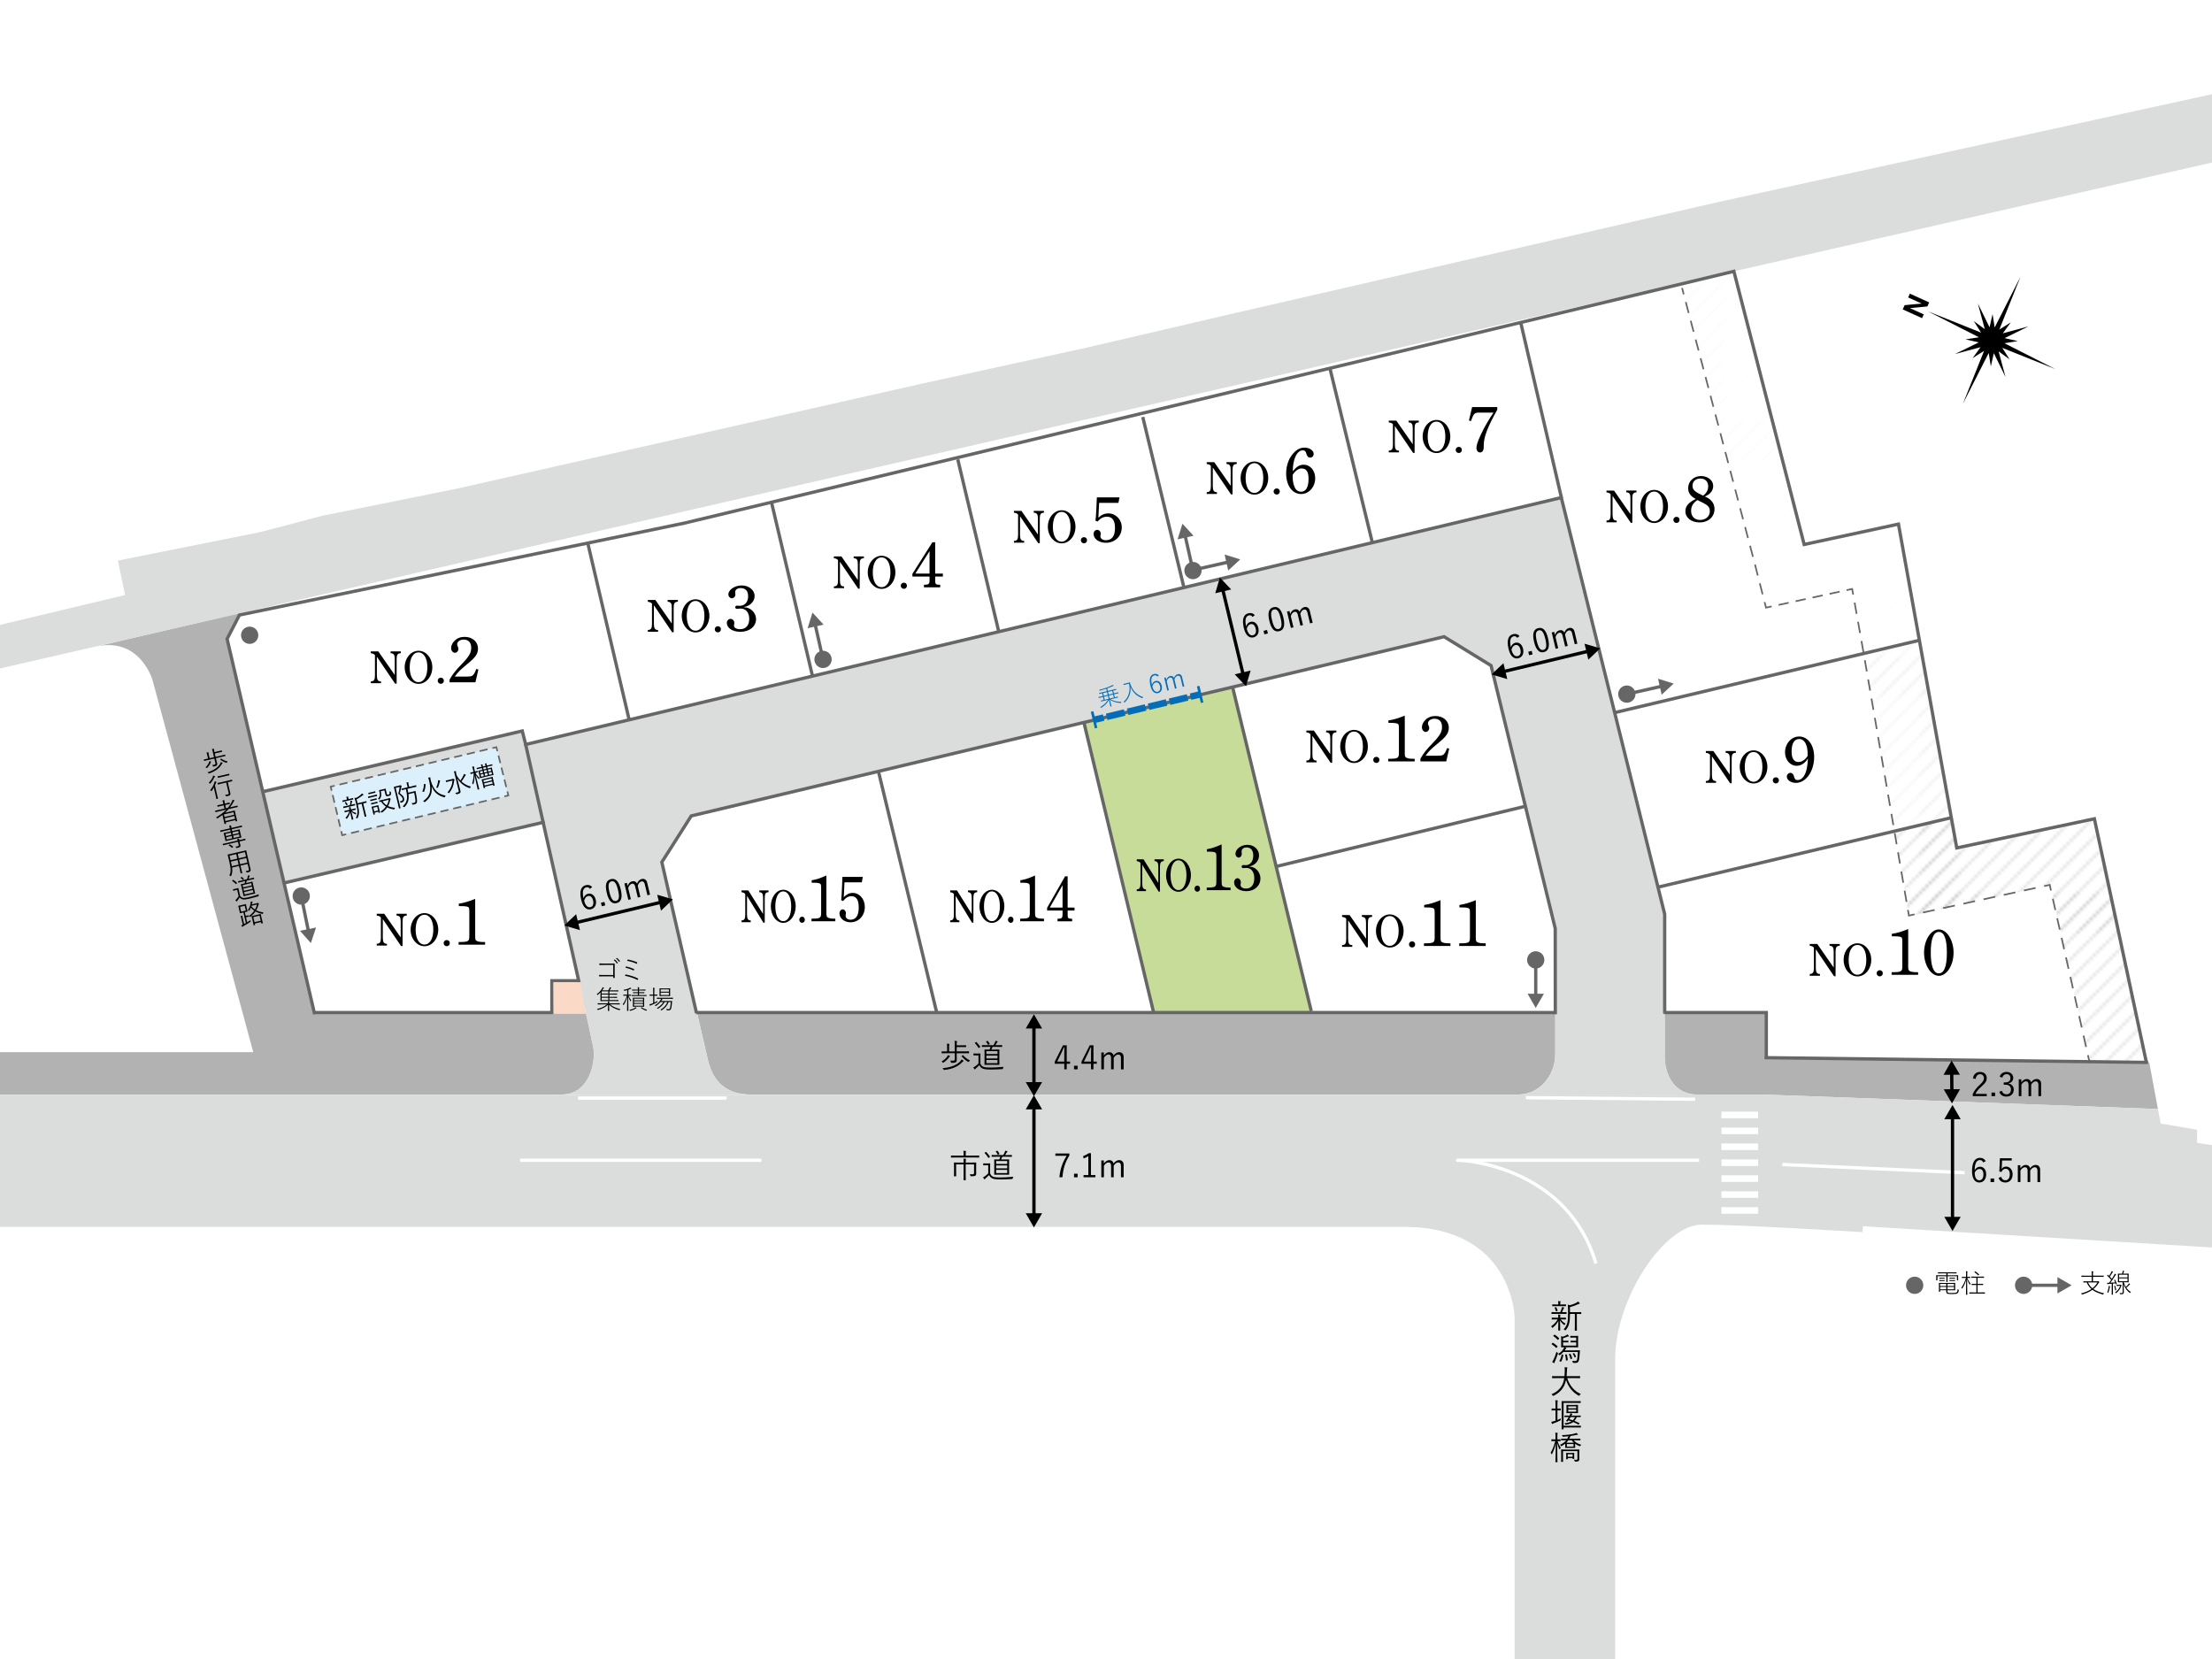 <?xml version="1.0" encoding="UTF-8"?><svg id="_レイヤー_1" xmlns="http://www.w3.org/2000/svg" xmlns:xlink="http://www.w3.org/1999/xlink" viewBox="0 0 1280 960"><defs><style>.cls-1{fill:#c8dc9a;}.cls-1,.cls-2,.cls-3,.cls-4,.cls-5,.cls-6,.cls-7,.cls-8,.cls-9,.cls-10,.cls-11{stroke-width:0px;}.cls-12{stroke-dasharray:0 0 3.8 3.8;}.cls-12,.cls-13,.cls-3,.cls-14,.cls-15,.cls-16,.cls-17,.cls-18,.cls-19,.cls-20,.cls-21,.cls-22,.cls-23,.cls-24,.cls-25,.cls-26,.cls-27,.cls-28,.cls-29,.cls-30{fill:none;}.cls-12,.cls-13,.cls-15,.cls-16,.cls-17,.cls-18,.cls-19,.cls-20,.cls-21,.cls-22,.cls-23,.cls-24,.cls-25,.cls-26,.cls-27,.cls-28,.cls-29,.cls-30{stroke-miterlimit:10;}.cls-12,.cls-13,.cls-16,.cls-17,.cls-18,.cls-20,.cls-21,.cls-23,.cls-27,.cls-28,.cls-29,.cls-30{stroke:#666;}.cls-12,.cls-16,.cls-17,.cls-18,.cls-20,.cls-21,.cls-23,.cls-27,.cls-28,.cls-29,.cls-30{stroke-linecap:square;}.cls-12,.cls-16,.cls-17,.cls-18,.cls-21,.cls-23,.cls-27,.cls-28,.cls-29,.cls-30{stroke-width:.95px;}.cls-2{fill:#dcf0fb;}.cls-13,.cls-19,.cls-20,.cls-22,.cls-25{stroke-width:1.9px;}.cls-13,.cls-22{stroke-linecap:round;}.cls-14{stroke:#231815;stroke-linejoin:round;stroke-width:.3px;}.cls-15,.cls-24,.cls-26{stroke-width:3.8px;}.cls-15,.cls-26{stroke:#036eb7;}.cls-16{stroke-dasharray:0 0 5.64 5.64;}.cls-18{stroke-dasharray:0 0 3.79 3.79;}.cls-19,.cls-24,.cls-25{stroke:#fff;}.cls-4{fill:#666;}.cls-21{stroke-dasharray:0 0 3.58 3.58;}.cls-22{stroke:#000;}.cls-23{stroke-dasharray:0 0 3.57 3.57;}.cls-5{fill:#000;}.cls-6{fill:#b2b2b2;}.cls-7{fill:#dbdcdc;}.cls-8{fill:#fad9c7;}.cls-25{stroke-dasharray:0 5.7;}.cls-26{stroke-dasharray:0 0 10.7 1.78;}.cls-27{stroke-dasharray:0 0 5.98 5.98;}.cls-9{fill:#036eb7;}.cls-28{stroke-dasharray:0 0 5.03 5.03;}.cls-29{stroke-dasharray:0 0 5.8 5.8;}.cls-10{fill:#fff;}.cls-11{fill:url(#_斜線);opacity:.3;}.cls-30{stroke-dasharray:0 0 5.61 5.61;}</style><pattern id="_斜線" x="0" y="0" width="72" height="72" patternTransform="translate(4408.67 6550.02) scale(1.9)" patternUnits="userSpaceOnUse" viewBox="0 0 72 72"><rect class="cls-3" width="72" height="72"/><line class="cls-14" x1="64.52" y1="82.52" x2="82.52" y2="64.52"/><line class="cls-14" x1="64.52" y1="88.52" x2="88.52" y2="64.52"/><line class="cls-14" x1="64.52" y1="94.52" x2="94.52" y2="64.52"/><line class="cls-14" x1="64.52" y1="100.52" x2="100.52" y2="64.52"/><line class="cls-14" x1="64.52" y1="106.52" x2="106.52" y2="64.52"/><line class="cls-14" x1="64.52" y1="112.52" x2="112.52" y2="64.52"/><line class="cls-14" x1="64.52" y1="118.52" x2="118.52" y2="64.52"/><line class="cls-14" x1="64.52" y1="124.52" x2="124.52" y2="64.52"/><line class="cls-14" x1="64.52" y1="130.52" x2="130.52" y2="64.52"/><line class="cls-14" x1="64.52" y1="136.52" x2="136.52" y2="64.52"/><line class="cls-14" x1="64.52" y1="142.52" x2="142.52" y2="64.52"/><line class="cls-14" x1="64.52" y1="148.51" x2="148.52" y2="64.52"/><line class="cls-14" x1="70.52" y1="148.51" x2="148.52" y2="70.52"/><line class="cls-14" x1="-7.48" y1="82.52" x2="10.52" y2="64.52"/><line class="cls-14" x1="-7.48" y1="88.52" x2="16.52" y2="64.52"/><line class="cls-14" x1="-7.48" y1="94.52" x2="22.52" y2="64.52"/><line class="cls-14" x1="-7.48" y1="100.52" x2="28.52" y2="64.52"/><line class="cls-14" x1="-7.48" y1="106.52" x2="34.52" y2="64.52"/><line class="cls-14" x1="-7.48" y1="112.52" x2="40.52" y2="64.52"/><line class="cls-14" x1="-7.48" y1="118.52" x2="46.52" y2="64.52"/><line class="cls-14" x1="-7.48" y1="124.52" x2="52.52" y2="64.52"/><line class="cls-14" x1="-7.48" y1="130.52" x2="58.52" y2="64.52"/><line class="cls-14" x1="-7.48" y1="136.52" x2="64.52" y2="64.52"/><line class="cls-14" x1="-7.48" y1="142.52" x2="70.52" y2="64.52"/><line class="cls-14" x1="-7.48" y1="148.51" x2="76.52" y2="64.52"/><line class="cls-14" x1="-1.48" y1="148.51" x2="76.52" y2="70.52"/><line class="cls-14" x1="-79.48" y1="148.51" x2="4.52" y2="64.52"/><line class="cls-14" x1="-73.48" y1="148.51" x2="4.52" y2="70.52"/><line class="cls-14" x1="64.52" y1="10.52" x2="82.52" y2="-7.48"/><line class="cls-14" x1="64.52" y1="16.52" x2="88.52" y2="-7.48"/><line class="cls-14" x1="64.52" y1="22.52" x2="94.52" y2="-7.48"/><line class="cls-14" x1="64.52" y1="28.52" x2="100.52" y2="-7.48"/><line class="cls-14" x1="64.52" y1="34.52" x2="106.52" y2="-7.48"/><line class="cls-14" x1="64.52" y1="40.52" x2="112.52" y2="-7.48"/><line class="cls-14" x1="64.52" y1="46.52" x2="118.52" y2="-7.48"/><line class="cls-14" x1="64.52" y1="52.52" x2="124.52" y2="-7.48"/><line class="cls-14" x1="64.52" y1="58.52" x2="130.52" y2="-7.48"/><line class="cls-14" x1="64.52" y1="64.52" x2="136.52" y2="-7.48"/><line class="cls-14" x1="64.52" y1="70.52" x2="142.52" y2="-7.48"/><line class="cls-14" x1="64.52" y1="76.51" x2="148.52" y2="-7.48"/><line class="cls-14" x1="70.52" y1="76.51" x2="148.52" y2="-1.48"/><line class="cls-14" x1="-7.48" y1="10.52" x2="10.52" y2="-7.48"/><line class="cls-14" x1="-7.48" y1="16.52" x2="16.52" y2="-7.48"/><line class="cls-14" x1="-7.48" y1="22.52" x2="22.52" y2="-7.48"/><line class="cls-14" x1="-7.48" y1="28.52" x2="28.52" y2="-7.48"/><line class="cls-14" x1="-7.48" y1="34.52" x2="34.52" y2="-7.48"/><line class="cls-14" x1="-7.48" y1="40.52" x2="40.52" y2="-7.48"/><line class="cls-14" x1="-7.48" y1="46.52" x2="46.52" y2="-7.48"/><line class="cls-14" x1="-7.48" y1="52.52" x2="52.52" y2="-7.48"/><line class="cls-14" x1="-7.48" y1="58.52" x2="58.52" y2="-7.48"/><line class="cls-14" x1="-7.48" y1="64.52" x2="64.52" y2="-7.48"/><line class="cls-14" x1="-7.48" y1="70.52" x2="70.52" y2="-7.48"/><line class="cls-14" x1="-7.48" y1="76.51" x2="76.52" y2="-7.48"/><line class="cls-14" x1="-1.48" y1="76.51" x2="76.52" y2="-1.48"/><line class="cls-14" x1="4.52" y1="76.51" x2="76.52" y2="4.52"/><line class="cls-14" x1="10.52" y1="76.51" x2="76.52" y2="10.52"/><line class="cls-14" x1="16.52" y1="76.51" x2="76.52" y2="16.52"/><line class="cls-14" x1="22.52" y1="76.51" x2="76.52" y2="22.52"/><line class="cls-14" x1="28.52" y1="76.51" x2="76.52" y2="28.52"/><line class="cls-14" x1="34.52" y1="76.51" x2="76.52" y2="34.52"/><line class="cls-14" x1="40.52" y1="76.51" x2="76.52" y2="40.52"/><line class="cls-14" x1="46.52" y1="76.51" x2="76.52" y2="46.52"/><line class="cls-14" x1="52.52" y1="76.51" x2="76.52" y2="52.52"/><line class="cls-14" x1="58.52" y1="76.51" x2="76.52" y2="58.52"/><line class="cls-14" x1="64.52" y1="76.51" x2="76.52" y2="64.52"/><line class="cls-14" x1="-79.48" y1="76.51" x2="4.52" y2="-7.48"/><line class="cls-14" x1="-73.48" y1="76.51" x2="4.52" y2="-1.48"/><line class="cls-14" x1="-67.48" y1="76.51" x2="4.52" y2="4.52"/><line class="cls-14" x1="-61.48" y1="76.51" x2="4.52" y2="10.52"/><line class="cls-14" x1="-55.48" y1="76.51" x2="4.52" y2="16.52"/><line class="cls-14" x1="-49.48" y1="76.51" x2="4.52" y2="22.52"/><line class="cls-14" x1="-43.48" y1="76.51" x2="4.52" y2="28.52"/><line class="cls-14" x1="-37.48" y1="76.51" x2="4.52" y2="34.52"/><line class="cls-14" x1="-31.48" y1="76.51" x2="4.52" y2="40.52"/><line class="cls-14" x1="-25.48" y1="76.51" x2="4.52" y2="46.52"/><line class="cls-14" x1="-19.48" y1="76.51" x2="4.52" y2="52.52"/><line class="cls-14" x1="-13.48" y1="76.51" x2="4.52" y2="58.52"/><line class="cls-14" x1="-7.48" y1="76.51" x2="4.52" y2="64.52"/><line class="cls-14" x1="64.52" y1="4.51" x2="148.52" y2="-79.48"/><line class="cls-14" x1="70.52" y1="4.51" x2="148.52" y2="-73.48"/><line class="cls-14" x1="-7.48" y1="4.51" x2="76.52" y2="-79.48"/><line class="cls-14" x1="-1.48" y1="4.51" x2="76.52" y2="-73.48"/><line class="cls-14" x1="4.52" y1="4.51" x2="76.52" y2="-67.48"/><line class="cls-14" x1="10.52" y1="4.51" x2="76.52" y2="-61.48"/><line class="cls-14" x1="16.52" y1="4.51" x2="76.52" y2="-55.48"/><line class="cls-14" x1="22.52" y1="4.51" x2="76.52" y2="-49.48"/><line class="cls-14" x1="28.52" y1="4.51" x2="76.52" y2="-43.48"/><line class="cls-14" x1="34.52" y1="4.51" x2="76.52" y2="-37.48"/><line class="cls-14" x1="40.52" y1="4.51" x2="76.52" y2="-31.48"/><line class="cls-14" x1="46.52" y1="4.51" x2="76.52" y2="-25.48"/><line class="cls-14" x1="52.52" y1="4.51" x2="76.52" y2="-19.48"/><line class="cls-14" x1="58.52" y1="4.51" x2="76.52" y2="-13.48"/><line class="cls-14" x1="64.52" y1="4.51" x2="76.52" y2="-7.48"/><line class="cls-14" x1="-79.48" y1="4.51" x2="4.52" y2="-79.48"/><line class="cls-14" x1="-73.48" y1="4.51" x2="4.52" y2="-73.48"/><line class="cls-14" x1="-67.48" y1="4.51" x2="4.52" y2="-67.48"/><line class="cls-14" x1="-61.48" y1="4.51" x2="4.52" y2="-61.48"/><line class="cls-14" x1="-55.48" y1="4.51" x2="4.52" y2="-55.48"/><line class="cls-14" x1="-49.48" y1="4.51" x2="4.52" y2="-49.48"/><line class="cls-14" x1="-43.48" y1="4.51" x2="4.52" y2="-43.48"/><line class="cls-14" x1="-37.48" y1="4.51" x2="4.52" y2="-37.48"/><line class="cls-14" x1="-31.48" y1="4.51" x2="4.52" y2="-31.48"/><line class="cls-14" x1="-25.48" y1="4.51" x2="4.52" y2="-25.48"/><line class="cls-14" x1="-19.48" y1="4.51" x2="4.52" y2="-19.48"/><line class="cls-14" x1="-13.48" y1="4.51" x2="4.52" y2="-13.48"/><line class="cls-14" x1="-7.48" y1="4.51" x2="4.52" y2="-7.48"/></pattern></defs><rect class="cls-10" y="0" width="1280" height="960"/><polygon class="cls-10" points="1128.98 473.46 960.16 512.8 934.8 412.05 1110.72 370.4 1128.98 473.46"/><polygon class="cls-10" points="1020.44 586.41 963.21 585.41 963.21 528.29 959.15 513.82 1129.23 473.2 1132.78 490.47 1211.73 474.47 1241.68 614.64 1020.86 612.11 1020.44 586.41"/><polygon class="cls-11" points="1198.7 567.89 1186.43 512.19 1104.73 530.17 1096.36 480.96 1129.27 473.43 1132.47 490.72 1210.82 474.51 1242.43 614.85 1209.24 613.65 1198.7 567.89"/><polygon class="cls-11" points="1129.12 473 1096.12 480.91 1078.61 378.22 1110.77 370.81 1129.12 473"/><polygon class="cls-10" points="1044.48 315.33 1098.84 303.64 1110.54 370.33 934.49 412.05 904.22 290.12 880.72 186.64 1003.26 157.34 1044.48 315.33"/><polygon class="cls-11" points="1044.38 315.49 1098.61 303.76 1110.14 370.13 1078.58 378.03 1072.1 340.59 1021.8 351.57 974.23 169.54 973.28 164.69 1003.16 157.65 1044.38 315.49"/><polygon class="cls-10" points="148.05 458.4 127.89 370.23 135.45 355.53 319.06 318.29 880.38 186.66 903.62 287.97 359.25 416.41 299.63 430.69 297.95 423.97 148.05 458.4"/><polygon class="cls-10" points="899.79 586.05 758.59 585.77 739.13 500.92 882.5 466.32 900.18 537.62 899.79 586.05"/><polygon class="cls-1" points="759 586.18 667.53 585.77 626.52 418.74 713.43 397.23 759 586.18"/><polygon class="cls-10" points="882.88 466.7 738.72 501.33 713.47 397.86 835.99 368.49 863.09 385.41 882.88 466.7"/><polygon class="cls-10" points="667.53 585.77 542.71 585.86 508.01 446.87 627.1 418.45 667.53 585.77"/><polygon class="cls-10" points="543.69 589.09 404.58 590.19 382.79 499.5 399.51 472.21 507.93 446.71 543.69 589.09"/><polygon class="cls-7" points="314.07 475.54 163.44 511.1 152.46 457.62 302.38 423.62 314.07 475.54"/><polygon class="cls-10" points="318.63 585.25 180.71 585.25 164.43 512.14 313.52 477.34 333.95 567.69 318.95 568.65 318.63 585.25"/><path class="cls-6" d="M987.32,633.39h33.71l226.73,8.35.94.03-5.01-27h-.36s-221.22-2.72-221.22-2.72l-.03-.33v-25.78h-58.79s0,16.58,0,25.15c0,10.88,5.56,22.31,19.02,22.31h5.42"/><path class="cls-6" d="M440.84,633.41h-5.67c-20.77,0-24.2-14.48-25.87-21.49-.48-2.02-5.3-23.02-5.3-23.02l-.72-2.93,496.68-.05v3.24s0,7.81,0,20.71-9.36,23.48-21.39,23.48-21.52.06-21.52.06h-416.2Z"/><path class="cls-6" d="M343.13,605.31l-4.1-19.38h-157.19l-50.44-216.22,7.89-15.14-82.73,19.34c24.72-4.76,31.68,19.55,31.68,19.55l58.31,215.38H0v24.59h316.07l.07.03s6.33-.09,8.88-.09c16.58,0,20.13-20.23,18.12-28.05Z"/><polygon class="cls-7" points="0 386.81 379.2 299.75 926 174.59 1280 94.06 1280 54.52 993.64 117.06 712.97 181.54 628.9 201.14 533.45 222 264.79 282.68 186.4 298.49 150.37 307.97 68.19 324.4 72.4 344.31 0 361.61 0 386.81"/><path class="cls-7" d="M1280,721.87l-201.95-12.3-.31,3.42s-70.41-4.35-92.8-4.35-50.29,43.55-50.29,77.46v173.9h-58.2v-197.95s-1.32-52.12-64.05-52.12-812.39,0-812.39,0v-76.5h857.1l130.22-.04h33.71l227.67,8.34,1.58,8.4,21.07,3.63v7.59l8.64,1.26v59.27Z"/><path class="cls-7" d="M857.04,633.42s9.49-.06,21.52-.06,21.39-10.06,21.39-23.48v-72.62l-37.14-152.12-27.17-16.7-435.64,103.69-17.01,26.75s24.63,106.03,26.3,113.04,5.1,21.49,25.87,21.49h5.67l-124.69.05s6.33-.09,8.88-.09c16.58,0,20.13-20.23,18.12-28.05-.82-4.77-38.94-174.49-38.94-174.49l599.27-142.86,59.84,241.06v82.07c0,10.88,5.56,22.31,19.02,22.31h5.42l-130.7.03Z"/><path class="cls-20" d="M334.89,567.57c-3.92-17.61-8.44-37.48-13.2-58.72-2.51-11.2-4.97-22.2-7.23-32.25-5.86-26.13-10.28-45.8-10.28-45.8l599.27-142.86,59.84,241.06v56.47"/><path class="cls-20" d="M402.83,585.27c-7.81-33.55-19.84-86.39-19.84-86.39l17.01-26.75,435.64-103.69,27.17,16.7,37.14,152.12s.05,26.61.05,48.72"/><line class="cls-20" x1="182.4" y1="585.93" x2="318.97" y2="585.93"/><polyline class="cls-20" points="333.9 567.52 319.35 567.52 319.35 585.5"/><polyline class="cls-20" points="181.85 585.94 131.41 369.71 138.55 355.88 396.06 302.7 1003.33 157.01 1044 315.07 1098.57 303.28 1132.29 490.66 1211.94 473.8 1241.94 614.34"/><line class="cls-20" x1="403.65" y1="585.93" x2="898.82" y2="585.93"/><polyline class="cls-20" points="963.72 585.93 1022.09 585.93 1022.09 611.71"/><line class="cls-20" x1="1022.13" y1="612.04" x2="1241.94" y2="614.77"/><polyline class="cls-20" points="152.51 458.01 302.22 422.98 304.16 430.65"/><line class="cls-20" x1="164.52" y1="510.9" x2="314.23" y2="475.87"/><line class="cls-20" x1="340.19" y1="314.57" x2="363.95" y2="416"/><line class="cls-20" x1="446.67" y1="291.67" x2="469.98" y2="390.45"/><line class="cls-20" x1="554.45" y1="266.76" x2="577.87" y2="365.17"/><line class="cls-20" x1="661.5" y1="242.23" x2="684.96" y2="339.39"/><line class="cls-20" x1="769.8" y1="214.05" x2="794.03" y2="313.6"/><line class="cls-20" x1="880.23" y1="187.68" x2="903.39" y2="287.37"/><line class="cls-20" x1="934.83" y1="412.25" x2="1110.49" y2="370.55"/><line class="cls-17" x1="1208.94" y1="613.84" x2="1208.31" y2="611.06"/><line class="cls-29" x1="1207.04" y1="605.39" x2="1187.35" y2="517.66"/><polyline class="cls-17" points="1186.72 514.83 1186.09 512.04 1183.31 512.65"/><line class="cls-27" x1="1177.47" y1="513.92" x2="1110.31" y2="528.57"/><polyline class="cls-17" points="1107.39 529.21 1104.61 529.81 1104.12 527"/><polyline class="cls-16" points="1103.17 521.44 1096.23 481.07 1078.46 378.26 1072.78 346.39"/><polyline class="cls-17" points="1072.28 343.61 1071.78 340.81 1068.99 341.41"/><line class="cls-28" x1="1064.07" y1="342.48" x2="1027.17" y2="350.49"/><polyline class="cls-17" points="1024.71 351.02 1021.93 351.62 1021.22 348.86"/><polyline class="cls-30" points="1019.83 343.43 1015.45 326.3 974.91 172.56"/><line class="cls-17" x1="974.19" y1="169.85" x2="973.47" y2="167.1"/><line class="cls-20" x1="959.66" y1="513.31" x2="1128.98" y2="473.2"/><line class="cls-20" x1="508.44" y1="446.86" x2="541.98" y2="585.69"/><line class="cls-20" x1="627.41" y1="418.85" x2="667.53" y2="585.77"/><line class="cls-20" x1="713.44" y1="398.35" x2="758.54" y2="584.14"/><line class="cls-20" x1="738.72" y1="501.33" x2="882.39" y2="466.63"/><polygon class="cls-2" points="191.36 455.22 287.24 432.36 294.16 460.3 198.02 483.29 191.36 455.22"/><polyline class="cls-17" points="191.8 457.07 191.36 455.22 193.21 454.78"/><line class="cls-18" x1="196.89" y1="453.9" x2="283.55" y2="433.24"/><polyline class="cls-17" points="285.39 432.8 287.24 432.36 287.7 434.21"/><line class="cls-23" x1="288.55" y1="437.67" x2="293.28" y2="456.73"/><polyline class="cls-17" points="293.7 458.46 294.16 460.3 292.31 460.75"/><line class="cls-12" x1="288.61" y1="461.63" x2="201.72" y2="482.4"/><polyline class="cls-17" points="199.87 482.85 198.02 483.29 197.58 481.44"/><line class="cls-21" x1="196.75" y1="477.96" x2="192.21" y2="458.81"/><path class="cls-5" d="M204.44,462.47c.02.1.01.12-.09.15-.07.02-.5.09-1.77.39l-2.46.59c-1.27.31-1.68.43-1.75.45-.1.02-.12.01-.15-.09l-.14-.58c-.02-.1-.01-.12.09-.15.07-.02.5-.09,1.77-.39l.86-.21-.11-.46c-.09-.37-.19-.74-.36-1.04.39-.08.67-.13.98-.16.12-.01.21.01.22.07.03.1,0,.19-.02.29-.04.15-.01.27.07.62l.11.46.71-.17c1.27-.3,1.68-.43,1.75-.45.1-.03.12-.01.15.09l.14.58ZM205.51,465.9c.02.1.01.12-.09.15-.09.02-.53.1-1.84.41l-2.85.68c-1.33.32-1.75.45-1.83.47-.1.03-.12.01-.15-.09l-.15-.61c-.03-.1-.01-.12.09-.15.07-.02.51-.09,1.84-.41l1.95-.47c.17-.73.23-1.31.28-1.85.02-.24.02-.43-.02-.67.34,0,.59,0,.85.02.14.01.2.06.22.13.02.07-.02.13-.06.2-.06.09-.11.2-.14.39-.08.54-.17,1-.31,1.58l.09-.02c1.29-.31,1.71-.44,1.83-.47.1-.02.12-.01.15.09l.15.61ZM205.86,468.44c.03.1.01.12-.09.15-.07.02-.5.09-1.8.4l-.46.11c.8.72,1.51,1.03,2.64,1.37-.09.15-.18.34-.23.6-.03.13-.05.2-.09.21-.04.01-.11-.02-.24-.08-.85-.36-1.56-.82-2.28-1.55.6,2.37,1.01,3.76,1.16,4.38.02.1.01.12-.1.15l-.67.16c-.1.03-.12.01-.15-.09-.15-.61-.42-1.95-.93-4.25-.32,1.33-.85,2.44-1.78,3.65-.08.1-.13.16-.19.17-.06.01-.1-.04-.19-.14-.16-.2-.37-.37-.53-.45,1.09-1.18,1.8-2.34,2.22-3.8l-.75.18c-1.3.31-1.72.45-1.8.46-.1.02-.12.01-.15-.09l-.14-.59c-.02-.1-.01-.12.09-.15.07-.02.51-.09,1.81-.4l1.04-.25v-.03c-.17-.7-.27-1.05-.43-1.37.31-.06.66-.11.92-.14.09,0,.16.02.18.08.02.09,0,.15,0,.22-.02.11,0,.3.16,1.01v.03s.72-.17.72-.17c1.3-.31,1.71-.44,1.78-.46.1-.02.12-.01.15.09l.14.59ZM199.93,464.11c.11-.07.14-.07.22,0,.39.41.72.86.99,1.31.05.1.05.14-.08.24l-.33.24c-.18.11-.22.12-.28,0-.28-.5-.55-.93-.92-1.34-.08-.09-.08-.12.1-.24l.31-.2ZM212.14,464.32c.02.1.01.12-.09.15-.07.02-.5.09-1.8.4l-.07.02,1.25,5.22c.38,1.6.54,2.12.56,2.2.03.12.01.12-.09.15l-.73.17c-.1.02-.12.03-.15-.09-.02-.07-.12-.61-.5-2.21l-1.25-5.22-2.21.53c.38,1.57.69,3.09.67,4.42-.02,1.02-.14,1.94-.8,3.29-.06.14-.11.2-.17.21-.06.01-.11,0-.22-.07-.18-.11-.4-.17-.64-.21.71-1.22.94-2.35.94-3.51,0-1.05-.25-2.36-.7-4.23l-.44-1.82c-.2-.81-.38-1.44-.6-2.06.37-.01.64,0,1.03.06,1.13-.62,2.02-1.28,2.67-1.86.26-.23.45-.47.61-.71.28.14.58.33.81.51.08.06.12.11.14.19.01.06-.05.14-.16.18-.16.05-.31.15-.5.31-.87.72-2.03,1.5-3.36,2.21l.55,2.28,3.18-.76c1.3-.31,1.71-.44,1.78-.46.1-.02.12-.01.15.09l.15.62Z"/><path class="cls-5" d="M218.21,460.47c.03.1.01.12-.09.15-.09.02-.42.07-1.54.34l-1.82.44c-1.11.27-1.46.38-1.53.4-.09.02-.11.01-.13-.09l-.15-.62c-.02-.1-.01-.12.08-.14.07-.02.44-.07,1.54-.34l1.82-.44c1.12-.27,1.44-.38,1.53-.4.1-.02.12-.01.15.09l.15.62ZM217.26,458.57c.03.1.01.12-.09.15-.07.02-.35.05-1.29.28l-1.18.28c-.93.22-1.19.32-1.28.34-.1.02-.12.01-.15-.09l-.14-.59c-.03-.1-.01-.12.09-.15.09-.02.36-.05,1.29-.28l1.18-.28c.95-.23,1.21-.32,1.28-.34.1-.03.12-.01.15.09l.14.59ZM218.01,462.6c.03.1.01.12-.09.15-.07.02-.33.05-1.21.26l-1.04.25c-.87.21-1.12.3-1.19.32-.1.03-.12.01-.15-.09l-.14-.58c-.03-.1-.01-.12.09-.15.07-.02.33-.05,1.21-.26l1.04-.25c.87-.21,1.12-.3,1.19-.32.1-.03.12-.01.15.09l.14.58ZM218.49,464.58c.02.1.01.12-.09.15-.07.02-.33.05-1.2.26l-1.04.25c-.87.21-1.12.3-1.19.32-.1.03-.12.01-.15-.09l-.14-.58c-.02-.1-.01-.12.09-.15.07-.02.33-.05,1.21-.26l1.04-.25c.87-.21,1.12-.3,1.19-.32.1-.03.12-.01.15.09l.14.58ZM219.41,468.05c.41,1.7.51,1.97.52,2.05.03.1.01.12-.09.15l-.59.14c-.1.03-.12.01-.15-.09l-.14-.59-2.25.54.21.86c.02.1.01.12-.09.15l-.59.14c-.12.03-.14.02-.16-.09-.02-.07-.06-.38-.49-2.18l-.21-.89c-.21-.89-.33-1.22-.35-1.31-.02-.1,0-.11.11-.13.07-.02.36-.06,1.26-.27l1.14-.27c.92-.22,1.19-.32,1.27-.33.1-.03.12-.03.14.07.02.09.07.41.23,1.07l.24.99ZM218.28,466.84l-2.25.54.52,2.15,2.25-.54-.51-2.15ZM223.8,459.21c.08.35.16.55.3.62.11.05.27.06.68-.04.38-.09.58-.25.66-.46.07-.22.04-.62-.14-1.37.16.09.35.15.57.17.27.03.28.06.34.31.14.76.1,1.21-.13,1.55-.19.3-.58.47-1.26.63-.59.14-.93.16-1.12.1-.35-.09-.53-.39-.67-.95l-.58-2.43-2.1.5c.53,2.19.28,3.45-.62,4.58-.09.13-.14.19-.2.21-.06.01-.13-.02-.26-.11-.17-.12-.39-.2-.58-.22.82-.87,1.41-1.89.91-3.96-.16-.65-.25-.91-.27-.98-.03-.1-.01-.12.09-.15.07-.02.32-.05,1.21-.26l1.17-.28c.89-.21,1.15-.31,1.22-.32.1-.03.12-.01.15.09.02.07.07.44.27,1.25l.37,1.52ZM224.8,462c.18-.04.23-.09.3-.13.04-.03.09-.07.17-.09.07-.02.21.04.44.19.23.16.36.27.38.35.02.09-.03.15-.1.23s-.13.19-.2.53c-.22,1.1-.62,2.25-1.26,3.35,1.19.58,2.52.87,4.01,1.01-.13.22-.24.43-.29.67-.05.2-.06.28-.15.3-.04.01-.11,0-.22-.02-1.36-.24-2.63-.59-3.81-1.2-.73,1.07-1.69,2.08-2.92,2.94q-.24.17-.47-.06c-.16-.16-.34-.3-.58-.38,1.36-.84,2.43-1.85,3.22-2.95-1.02-.66-1.96-1.58-2.8-2.86-.55.13-.78.2-.82.21-.1.03-.12.01-.15-.1l-.15-.61c-.02-.09,0-.11.09-.13.07-.02.49-.09,1.8-.4l3.52-.84ZM221.35,463.66c.72,1.03,1.53,1.81,2.43,2.36.63-1.04,1-2.15,1.15-3.22l-3.58.86Z"/><path class="cls-5" d="M231.13,454.55c.18-.04.28-.08.33-.12.05-.04.1-.05.14-.07.1-.02.21.01.46.17.26.16.34.25.36.32.02.07-.01.15-.07.24-.08.13-.13.3-.16.51-.23,1.25-.43,2.17-.83,3.41,1.77,1.3,2.24,1.95,2.47,2.94.27,1.12-.1,2.11-1.67,2.54q-.31.09-.43-.18c-.1-.24-.28-.43-.43-.54,1.25-.22,1.91-.65,1.68-1.62-.18-.77-.65-1.39-2.51-2.84.43-1.53.63-2.53.8-3.95l-2.31.55,2.07,8.64c.48,2,.73,2.91.75,2.98.02.1.01.12-.09.15l-.68.16c-.1.02-.12.01-.15-.09-.02-.09-.19-.94-.69-2.99l-1.52-6.33c-.5-2.07-.73-2.92-.75-3.01-.02-.1-.01-.12.09-.15.09-.02.42-.07,1.17-.25l1.95-.47ZM240.98,455.13c.03.1.01.12-.09.15-.09.02-.58.11-2.05.46l-3.05.73c.18.82.34,1.56.45,2.25l2.59-.62c1.06-.26,1.37-.36,1.44-.38.1-.02.16,0,.18.1.06.36.12.71.2,1.05.52,2.41.64,3.65.68,4.54.04,1.23-.36,1.76-1.41,2.01-.27.06-.64.15-.96.21q-.27.03-.37-.25c-.11-.26-.23-.44-.36-.59.72-.08,1.12-.16,1.46-.24.56-.13.72-.52.7-1.19-.04-.87-.17-2.2-.72-4.62l-3.31.79c.14,1.03.16,1.92.07,2.72-.18,1.8-.91,3.24-2.31,4.67-.1.09-.15.15-.2.16-.07.02-.13-.03-.27-.14-.21-.17-.42-.26-.64-.3,1.51-1.38,2.31-2.75,2.49-4.48.15-1.44-.08-3.14-.62-5.5l-.27.06c-1.39.33-1.87.48-1.96.5-.1.02-.12.01-.15-.09l-.15-.63c-.02-.1-.01-.12.09-.15.09-.02.58-.11,1.97-.44l1.49-.36-.29-1.2c-.18-.75-.29-1.14-.48-1.54.37-.07.69-.12.98-.14.12-.01.19.02.21.08.03.1,0,.19-.02.3-.02.18.02.42.19,1.1l.29,1.2,1.83-.44c1.46-.35,1.95-.5,2.03-.52.1-.02.12-.01.15.09l.15.63Z"/><path class="cls-5" d="M246.09,453.72c.16,0,.2.03.19.13-.08,1.69-.31,2.95-.88,4.29-.04.09-.1.12-.25.08l-.62-.15c-.15-.03-.16-.08-.12-.17.61-1.24.86-2.54.87-4.09,0-.12.05-.12.22-.12l.59.03ZM249.25,451.6c1.48,5.4,4.22,8.05,8.62,8.77-.17.21-.3.5-.38.76-.04.18-.07.25-.14.27-.04.01-.12,0-.24-.04-3.49-.87-5.88-2.73-7.35-6.32.1.79.12,1.52.08,2.17-.16,2.98-1.48,4.89-3.92,6.87q-.24.17-.45-.05c-.19-.2-.4-.34-.64-.44,2.84-2.04,3.96-3.92,4.11-6.67.09-1.4-.15-3.17-.66-5.27-.18-.75-.29-1.12-.51-1.68.34-.07.74-.11,1.04-.14.14-.02.23.02.24.1.02.1-.02.19-.03.32-.01.14.02.42.18,1.13l.05.21ZM254.64,451.99c-.04.07-.14.25-.19.5-.21,1.01-.52,2.08-1,3.21-.06.14-.09.21-.15.22-.04.01-.11-.02-.25-.07-.2-.06-.43-.08-.63-.08.6-1.3.94-2.6,1.05-3.43.06-.47.06-.67.03-.85.35.03.77.08,1,.13.15.04.19.08.21.14.02.07-.02.13-.07.22Z"/><path class="cls-5" d="M261.74,450.8c.15-.04.2-.06.27-.11.05-.04.08-.07.14-.08.09-.02.2,0,.46.17.29.18.38.27.4.36.02.07-.01.14-.07.22-.07.1-.14.22-.16.51-.26,2.63-1.11,4.82-2.81,6.95-.08.11-.13.17-.17.18-.06.01-.13-.03-.25-.14-.2-.17-.4-.3-.6-.36,1.78-1.98,2.7-4.21,2.92-6.85l-2.12.51c-1.09.26-1.43.37-1.5.39-.1.02-.12.01-.15-.09l-.16-.67c-.02-.09,0-.11.09-.13.07-.02.42-.07,1.52-.33l2.19-.53ZM264.17,448.44c.56,1.17,1.36,2.26,2.27,3.19.7-.93,1.23-1.86,1.76-2.97.14-.28.2-.53.24-.81.37.12.63.21.93.36.12.05.17.1.18.18.02.09-.04.15-.13.24-.11.11-.27.31-.53.78-.48.85-1.08,1.81-1.86,2.82,1.6,1.45,3.52,2.49,5.41,2.91-.15.18-.28.41-.38.7-.06.15-.07.22-.14.24-.04.01-.12-.02-.25-.05-2.71-.82-5.58-2.99-7.13-5.73.66,2.56,1.46,5.58,1.91,7.43.11.47.05.88-.28,1.18-.24.25-.66.43-1.77.69q-.3.07-.46-.2c-.14-.25-.3-.46-.47-.61.38-.06.88-.17,1.28-.26.61-.15.81-.33.71-.75l-2.35-9.79c-.2-.81-.31-1.21-.49-1.6.34-.07.72-.13,1.01-.16.12-.01.21.03.22.09.03.12,0,.22-.01.33-.02.18.02.46.17,1.12l.17.69Z"/><path class="cls-5" d="M276.45,446.79c.02.1.01.12-.09.15-.09.02-.38.06-1.28.28.67,1.15,1.47,2.09,2.39,2.84-.12.2-.2.42-.25.64-.03.13-.06.2-.09.21-.04.01-.09-.04-.18-.15-.59-.7-1.21-1.48-1.74-2.44,1.08,4.43,2.08,8.07,2.13,8.3.02.09,0,.11-.08.13l-.71.17c-.1.02-.12.01-.14-.08-.05-.22-.83-3.9-1.82-8.18,0,1.8-.15,3.37-.61,5.01-.03.12-.06.19-.11.2-.04.01-.1-.02-.15-.12-.15-.22-.35-.4-.52-.49.56-1.59.9-3.44.91-5.8l-.33.08c-.99.24-1.27.33-1.34.35-.1.02-.12.01-.15-.09l-.14-.58c-.03-.12-.02-.14.09-.16.07-.02.36-.06,1.35-.29l.44-.11-.31-1.27c-.21-.87-.33-1.3-.54-1.73.37-.08.68-.12.95-.14.12-.01.19.02.21.09.02.1,0,.19-.02.29-.02.16.03.43.23,1.28l.31,1.29c.95-.23,1.22-.32,1.31-.35.1-.02.12-.01.15.1l.14.58ZM284.98,442.86c.02.1.01.12-.09.15-.06.01-.57.11-2.06.46l-.92.22.25,1.02.31-.07c1.42-.34,1.92-.49,2-.51.1-.03.12-.02.14.07.02.09.07.41.28,1.28l.38,1.57c.21.89.32,1.19.33,1.26.03.1.01.12-.09.15-.09.02-.6.11-2.02.45l-3.61.87c-1.42.34-1.92.49-1.99.51-.1.03-.12.01-.15-.09-.02-.07-.06-.39-.28-1.28l-.38-1.57c-.21-.87-.31-1.18-.33-1.26-.02-.09,0-.11.09-.13.07-.02.58-.11,2-.45l.22-.05-.25-1.02-.68.16c-1.49.36-1.99.51-2.06.53-.1.03-.12.01-.15-.09l-.13-.55c-.02-.09,0-.11.09-.13.07-.02.58-.12,2.08-.48l.68-.16c-.14-.58-.24-1.01-.41-1.31.37-.07.57-.1.83-.12.09,0,.18.02.19.08.02.07,0,.13-.01.21-.02.11,0,.41.14.97l1.6-.38c-.13-.56-.26-1.02-.41-1.31.36-.07.59-.09.83-.12.11,0,.18.04.2.09.02.07,0,.12-.01.21-.02.11,0,.41.14.96l.92-.22c1.49-.36,1.99-.5,2.05-.51.1-.02.12-.01.14.08l.13.55ZM279.23,446.07l-1.55.37.28,1.18,1.55-.37-.28-1.18ZM279.65,447.83l-1.55.37.31,1.27,1.55-.37-.31-1.27ZM285.63,452.08c.47,1.95.57,2.26.59,2.33.02.1.01.12-.09.15l-.62.15c-.1.03-.12.01-.15-.09l-.12-.52-4.64,1.12.14.59c.02.1,0,.11-.09.13l-.62.15c-.1.03-.12.03-.14-.08-.02-.09-.07-.41-.54-2.37l-.25-1.04c-.25-1.04-.36-1.37-.38-1.44-.03-.12-.02-.14.09-.16.09-.02.52-.09,1.8-.4l2.54-.61c1.29-.31,1.71-.44,1.78-.46.1-.02.12-.01.15.1.02.07.07.42.28,1.28l.28,1.17ZM281.17,443.87l-1.6.38.25,1.02,1.6-.38-.25-1.02ZM284.36,450.41l-4.64,1.11.27,1.14,4.64-1.12-.27-1.14ZM281.57,445.51l-1.6.38.28,1.18,1.6-.38-.28-1.18ZM284.79,452.2l-4.64,1.12.29,1.21,4.65-1.11-.29-1.21ZM281.99,447.27l-1.6.38.31,1.27,1.6-.38-.31-1.27ZM283.96,444.94l-1.66.4.28,1.18,1.66-.4-.28-1.18ZM284.39,446.7l-1.66.4.31,1.27,1.66-.4-.31-1.27Z"/><polygon class="cls-8" points="338.97 586.68 320.47 586.68 320.3 568.38 335.85 568.4 338.97 586.68"/><path class="cls-5" d="M221.51,531.85v10.78c0,1.28.16,2.08.48,2.63.29.51.8.8,1.44.85l.48.03v1.01h-5.91v-1.01l.48-.05c.67-.05,1.2-.37,1.49-.88.29-.58.43-1.33.43-2.58v-11.74c-.56-.67-1.28-.96-2.4-1.06v-1.06h4.36l9.5,13.65v-9.13c0-1.28-.13-2.08-.45-2.61-.29-.48-.83-.75-1.46-.83l-.5-.08v-1.01h5.93v1.01l-.51.08c-1.44.16-1.92,1.06-1.92,3.43v14.16h-.88l-10.56-15.59Z"/><path class="cls-5" d="M245.62,528.39c4.39,0,7.98,4.29,7.98,9.58s-3.59,9.58-7.98,9.58-8.01-4.31-8.01-9.58,3.57-9.58,8.01-9.58ZM245.6,546.57c3.11,0,5.14-3.38,5.14-8.6s-2.02-8.62-5.14-8.62c-1.62,0-2.87.85-3.83,2.58-.77,1.41-1.25,3.7-1.25,6.04,0,5.22,2,8.6,5.08,8.6Z"/><path class="cls-5" d="M260.29,545.75c0,1.01-.75,1.78-1.76,1.78s-1.81-.77-1.81-1.78.77-1.78,1.81-1.78,1.76.77,1.76,1.78Z"/><path class="cls-5" d="M274.96,541.17c0,2.32.11,2.74.72,3.19.72.49,2.09.76,4.37.76h.65v1.52h-15.32v-1.52c5.78-.04,6.2-.3,6.2-3.65v-13.76c0-2.05-.11-2.59-.68-2.85-.88-.42-1.75-.53-5.4-.53v-1.41c3.42-.57,5.1-1.06,9.47-2.78v21.03Z"/><path class="cls-5" d="M218.08,380.03v10.78c0,1.28.16,2.08.48,2.63.29.51.8.8,1.44.85l.48.03v1.01h-5.91v-1.01l.48-.05c.67-.05,1.2-.37,1.49-.88.29-.58.43-1.33.43-2.58v-11.74c-.56-.67-1.28-.96-2.4-1.06v-1.06h4.36l9.5,13.65v-9.13c0-1.28-.13-2.08-.45-2.61-.29-.48-.83-.75-1.46-.83l-.5-.08v-1.01h5.93v1.01l-.51.08c-1.44.16-1.92,1.06-1.92,3.43v14.16h-.88l-10.56-15.59Z"/><path class="cls-5" d="M242.19,376.57c4.39,0,7.98,4.29,7.98,9.58s-3.59,9.58-7.98,9.58-8.01-4.31-8.01-9.58,3.57-9.58,8.01-9.58ZM242.16,394.74c3.11,0,5.14-3.38,5.14-8.6s-2.02-8.62-5.14-8.62c-1.62,0-2.87.85-3.83,2.58-.77,1.41-1.25,3.7-1.25,6.04,0,5.22,2,8.6,5.08,8.6Z"/><path class="cls-5" d="M256.85,393.92c0,1.01-.75,1.78-1.76,1.78s-1.81-.77-1.81-1.78.77-1.78,1.81-1.78,1.76.77,1.76,1.78Z"/><path class="cls-5" d="M260.16,393.26c1.75-3.12,3.38-5.21,7-8.94,4.37-4.53,5.51-6.54,5.51-9.54s-1.63-4.68-4.33-4.68c-2.17,0-3.8,1.18-3.8,2.7,0,.42.04.65.34,1.25.3.68.38,1.03.38,1.48,0,1.18-.91,2.21-1.98,2.21-1.22,0-2.24-1.22-2.24-2.7s.76-3.08,2.05-4.3c1.52-1.48,3.42-2.21,5.78-2.21,4.49,0,7.72,2.81,7.72,6.73,0,3.19-1.48,5.21-6.58,9.32-3.76,3.12-5.06,4.37-6.84,6.92h7.11c2.47,0,3.27-.3,4.18-1.79.42-.72.76-1.56,1.14-2.62l1.22.34-1.71,7.38h-14.94v-1.56Z"/><path class="cls-5" d="M378.39,350.26v10.78c0,1.28.16,2.08.48,2.63.29.51.8.8,1.44.85l.48.03v1.01h-5.91v-1.01l.48-.05c.67-.05,1.2-.37,1.49-.88.29-.58.43-1.33.43-2.58v-11.74c-.56-.67-1.28-.96-2.4-1.06v-1.06h4.36l9.5,13.65v-9.13c0-1.28-.13-2.08-.45-2.61-.29-.48-.83-.75-1.46-.83l-.5-.08v-1.01h5.93v1.01l-.51.08c-1.44.16-1.92,1.06-1.92,3.43v14.16h-.88l-10.56-15.59Z"/><path class="cls-5" d="M402.51,346.8c4.39,0,7.98,4.29,7.98,9.58s-3.59,9.58-7.98,9.58-8.01-4.31-8.01-9.58,3.57-9.58,8.01-9.58ZM402.48,364.97c3.11,0,5.14-3.38,5.14-8.6s-2.02-8.62-5.14-8.62c-1.62,0-2.87.85-3.83,2.58-.77,1.41-1.25,3.7-1.25,6.04,0,5.22,2,8.6,5.08,8.6Z"/><path class="cls-5" d="M417.17,364.15c0,1.01-.75,1.78-1.76,1.78s-1.81-.77-1.81-1.78.77-1.78,1.81-1.78,1.76.77,1.76,1.78Z"/><path class="cls-5" d="M433.17,351.96c2.51.99,4.33,3.61,4.33,6.27,0,4.3-3.8,7.38-9.09,7.38-4.49,0-7.83-2.21-7.83-5.13,0-1.29.95-2.36,2.17-2.36s2.17,1.06,2.17,2.36c0,.19-.04.42-.08.72-.08.34-.11.65-.11.8,0,1.29,1.41,2.09,3.58,2.09,3.27,0,5.25-2.21,5.25-5.93s-1.94-6.01-5.06-6.01c-.42,0-.87.04-1.37.08-.34.04-.57.04-.72.04-.61,0-.95-.34-.95-.88,0-.57.38-.91.95-.91.23,0,.46,0,.76.04.34.04.61.04.84.04,2.97,0,4.91-2.17,4.91-5.51,0-3.08-1.52-4.75-4.33-4.75-1.86,0-3.16.91-3.16,2.28,0,.19,0,.46.04.72.04.3.08.53.08.68,0,1.22-.91,2.21-2.02,2.21s-2.05-1.03-2.05-2.24c0-2.74,3.69-5.17,7.76-5.17s7.42,2.62,7.42,6.12c0,2.28-1.45,4.45-3.76,5.59-.8.42-1.29.57-2.66.84,1.71.19,2.24.3,2.97.65Z"/><path class="cls-5" d="M486.04,325.06v10.78c0,1.28.16,2.08.48,2.63.29.51.8.8,1.44.85l.48.03v1.01h-5.91v-1.01l.48-.05c.67-.05,1.2-.37,1.49-.88.29-.58.43-1.33.43-2.58v-11.74c-.56-.67-1.28-.96-2.4-1.06v-1.06h4.36l9.5,13.65v-9.13c0-1.28-.13-2.08-.45-2.61-.29-.48-.83-.75-1.46-.83l-.5-.08v-1.01h5.93v1.01l-.51.08c-1.44.16-1.92,1.06-1.92,3.43v14.16h-.88l-10.56-15.59Z"/><path class="cls-5" d="M510.15,321.6c4.39,0,7.98,4.29,7.98,9.58s-3.59,9.58-7.98,9.58-8.01-4.31-8.01-9.58,3.57-9.58,8.01-9.58ZM510.12,339.78c3.11,0,5.14-3.38,5.14-8.6s-2.02-8.62-5.14-8.62c-1.62,0-2.87.85-3.83,2.58-.77,1.41-1.25,3.7-1.25,6.04,0,5.22,2,8.6,5.08,8.6Z"/><path class="cls-5" d="M524.81,338.95c0,1.01-.75,1.78-1.76,1.78s-1.81-.77-1.81-1.78.77-1.78,1.81-1.78,1.76.77,1.76,1.78Z"/><path class="cls-5" d="M541.16,331.9h4.45v1.71h-4.45v2.21c0,2.24.27,2.51,2.43,2.55h.46v1.48h-9.39v-1.48h.42c2.28-.04,2.81-.46,2.81-2.55v-2.21h-9.92v-1.56l11.56-18.25h1.63v18.1ZM529.68,331.9h8.21v-12.97l-8.21,12.97Z"/><path class="cls-5" d="M590.24,298.72v10.78c0,1.28.16,2.08.48,2.63.29.51.8.8,1.44.85l.48.03v1.01h-5.91v-1.01l.48-.05c.67-.05,1.2-.37,1.49-.88.29-.58.43-1.33.43-2.58v-11.74c-.56-.67-1.28-.96-2.4-1.06v-1.06h4.36l9.5,13.65v-9.13c0-1.28-.13-2.08-.45-2.61-.29-.48-.83-.75-1.46-.83l-.5-.08v-1.01h5.93v1.01l-.51.08c-1.44.16-1.92,1.06-1.92,3.43v14.16h-.88l-10.56-15.59Z"/><path class="cls-5" d="M614.36,295.26c4.39,0,7.98,4.29,7.98,9.58s-3.59,9.58-7.98,9.58-8.01-4.31-8.01-9.58,3.57-9.58,8.01-9.58ZM614.33,313.44c3.11,0,5.14-3.38,5.14-8.6s-2.02-8.62-5.14-8.62c-1.62,0-2.87.85-3.83,2.58-.77,1.41-1.25,3.7-1.25,6.04,0,5.22,2,8.6,5.08,8.6Z"/><path class="cls-5" d="M629.02,312.61c0,1.01-.75,1.78-1.76,1.78s-1.81-.77-1.81-1.78.77-1.78,1.81-1.78,1.76.77,1.76,1.78Z"/><path class="cls-5" d="M633.92,301.27c.23-2.02.38-3.92.49-6.65.15-3.31.23-5.55.3-6.81h13.12l-.65,3.16h-11.14c-.11,2.74-.27,5.29-.46,8.59,1.83-1.71,3.61-2.47,5.78-2.47,4.33,0,7.76,3.57,7.76,8.1,0,5.13-3.92,8.9-9.24,8.9-3.92,0-7.07-2.28-7.07-5.17,0-1.29.95-2.32,2.13-2.32,1.06,0,2.02.99,2.02,2.28,0,.19-.04.46-.11.68-.08.38-.08.68-.08.84,0,1.29,1.37,2.21,3.12,2.21,3.54,0,5.32-2.4,5.32-7.11,0-4.3-1.56-6.5-4.64-6.5-2.13,0-3.69.84-5.48,2.81l-1.18-.53Z"/><path class="cls-5" d="M701.79,270.52v10.78c0,1.28.16,2.08.48,2.63.29.51.8.8,1.44.85l.48.03v1.01h-5.91v-1.01l.48-.05c.67-.05,1.2-.37,1.49-.88.29-.59.43-1.33.43-2.58v-11.74c-.56-.67-1.28-.96-2.4-1.06v-1.06h4.36l9.5,13.65v-9.13c0-1.28-.13-2.08-.45-2.61-.29-.48-.83-.75-1.46-.82l-.5-.08v-1.01h5.93v1.01l-.51.08c-1.44.16-1.92,1.06-1.92,3.43v14.16h-.88l-10.56-15.59Z"/><path class="cls-5" d="M725.9,267.06c4.39,0,7.98,4.28,7.98,9.58s-3.59,9.58-7.98,9.58-8.01-4.31-8.01-9.58,3.57-9.58,8.01-9.58ZM725.87,285.23c3.11,0,5.14-3.38,5.14-8.6s-2.02-8.62-5.14-8.62c-1.62,0-2.87.85-3.83,2.58-.77,1.41-1.25,3.7-1.25,6.04,0,5.22,2,8.6,5.08,8.6Z"/><path class="cls-5" d="M740.56,284.41c0,1.01-.75,1.78-1.76,1.78s-1.81-.77-1.81-1.78.77-1.78,1.81-1.78,1.76.77,1.76,1.78Z"/><path class="cls-5" d="M754.44,268.92c3.76,0,6.62,3.38,6.62,7.79,0,5.1-3.65,9.16-8.14,9.16-5.13,0-8.67-4.91-8.67-11.9,0-4.53,1.44-8.52,3.92-11.41,1.9-2.28,4.15-3.54,6.69-3.54,2.93,0,5.32,1.67,5.32,3.61,0,1.25-.88,2.17-2.02,2.17s-1.79-.72-2.28-2.43c-.3-1.29-.91-1.79-1.98-1.79-3.38,0-5.82,5.06-5.82,12.09,2.21-2.66,3.95-3.76,6.35-3.76ZM748.01,275.99c0,2.66.65,5.4,1.71,6.92.68,1.03,1.86,1.63,3.12,1.63,2.81,0,4.37-2.58,4.37-7.3,0-4.3-1.22-6.16-4.07-6.16-1.33,0-2.7.76-3.99,2.17-.46.42-1.14,1.45-1.14,1.63v1.1Z"/><path class="cls-5" d="M807.14,246.47v10.78c0,1.28.16,2.08.48,2.63.29.51.8.8,1.44.85l.48.03v1.01h-5.91v-1.01l.48-.05c.67-.05,1.2-.37,1.49-.88.29-.59.43-1.33.43-2.58v-11.74c-.56-.67-1.28-.96-2.4-1.06v-1.06h4.36l9.5,13.65v-9.13c0-1.28-.13-2.08-.45-2.61-.29-.48-.83-.75-1.46-.82l-.5-.08v-1.01h5.93v1.01l-.51.08c-1.44.16-1.92,1.06-1.92,3.43v14.16h-.88l-10.56-15.59Z"/><path class="cls-5" d="M831.25,243.01c4.39,0,7.98,4.28,7.98,9.58s-3.59,9.58-7.98,9.58-8.01-4.31-8.01-9.58,3.57-9.58,8.01-9.58ZM831.22,261.19c3.11,0,5.14-3.38,5.14-8.6s-2.02-8.62-5.14-8.62c-1.62,0-2.87.85-3.83,2.58-.77,1.41-1.25,3.7-1.25,6.04,0,5.22,2,8.6,5.08,8.6Z"/><path class="cls-5" d="M845.92,260.36c0,1.01-.75,1.78-1.76,1.78s-1.81-.77-1.81-1.78.77-1.78,1.81-1.78,1.76.77,1.76,1.78Z"/><path class="cls-5" d="M866.41,237.11c-5.59,9.92-7.83,15.78-7.83,20.61v.91c0,2.02-.76,3.19-2.17,3.19-1.18,0-2.05-1.14-2.05-2.62,0-2.01,1.45-5.78,4.33-11.29,1.41-2.59,2.13-3.84,3.65-6.27,1.06-1.67,1.29-1.98,1.9-2.89h-7.79c-3.27,0-3.54.23-5.29,4.94l-1.14-.38,1.83-7.76h14.56v1.56Z"/><path class="cls-5" d="M933.12,286.95v10.78c0,1.28.16,2.08.48,2.63.29.51.8.8,1.44.85l.48.03v1.01h-5.91v-1.01l.48-.05c.67-.05,1.2-.37,1.49-.88.29-.58.43-1.33.43-2.58v-11.74c-.56-.67-1.28-.96-2.4-1.06v-1.06h4.36l9.5,13.65v-9.13c0-1.28-.13-2.08-.45-2.61-.29-.48-.83-.75-1.46-.83l-.5-.08v-1.01h5.93v1.01l-.51.08c-1.44.16-1.92,1.06-1.92,3.43v14.16h-.88l-10.56-15.59Z"/><path class="cls-5" d="M957.23,283.49c4.39,0,7.98,4.29,7.98,9.58s-3.59,9.58-7.98,9.58-8.01-4.31-8.01-9.58,3.57-9.58,8.01-9.58ZM957.2,301.67c3.11,0,5.14-3.38,5.14-8.6s-2.02-8.62-5.14-8.62c-1.62,0-2.87.85-3.83,2.58-.77,1.41-1.25,3.7-1.25,6.04,0,5.22,2,8.6,5.08,8.6Z"/><path class="cls-5" d="M971.89,300.84c0,1.01-.75,1.78-1.76,1.78s-1.81-.77-1.81-1.78.77-1.78,1.81-1.78,1.76.77,1.76,1.78Z"/><path class="cls-5" d="M976.87,282.5c0-3.99,3.19-7.03,7.42-7.03,3.95,0,7.07,2.47,7.07,5.7,0,2.74-1.67,4.83-4.83,6.12,3.73,1.56,5.59,3.99,5.59,7.26,0,4.53-3.57,7.76-8.63,7.76-4.79,0-8.21-2.7-8.21-6.46,0-2.97,1.79-5.06,5.97-7.11-3.08-1.67-4.37-3.54-4.37-6.24ZM982.23,289.35c-2.55,1.79-3.65,3.65-3.65,6.24,0,3.27,2.02,5.29,5.25,5.29s5.59-2.13,5.59-5.02c0-1.6-.42-2.58-1.79-3.61-.91-.68-2.24-1.37-4.11-2.24l-1.29-.65ZM985.58,286.8c1.98-1.6,2.89-3.27,2.89-5.4,0-2.74-1.75-4.49-4.53-4.49s-4.56,1.75-4.56,4.15c0,1.44.53,2.43,1.75,3.35.57.49,1.37.91,3.23,1.83l1.22.57Z"/><path class="cls-5" d="M660.97,500.34v10.78c0,1.28.14,2.08.43,2.63.26.51.72.8,1.29.85l.43.03v1.01h-5.32v-1.01l.43-.05c.6-.05,1.08-.37,1.34-.88.26-.58.38-1.33.38-2.58v-11.74c-.5-.67-1.15-.96-2.16-1.06v-1.06h3.93l8.55,13.65v-9.13c0-1.28-.12-2.08-.41-2.61-.26-.48-.74-.75-1.32-.83l-.46-.08v-1.01h5.34v1.01l-.46.08c-1.29.16-1.73,1.06-1.73,3.43v14.16h-.79l-9.51-15.59Z"/><path class="cls-5" d="M681.95,496.88c3.95,0,7.19,4.29,7.19,9.58s-3.23,9.58-7.19,9.58-7.21-4.31-7.21-9.58,3.21-9.58,7.21-9.58ZM681.93,515.05c2.8,0,4.62-3.38,4.62-8.6s-1.82-8.62-4.62-8.62c-1.46,0-2.59.85-3.45,2.58-.69,1.41-1.13,3.7-1.13,6.04,0,5.22,1.8,8.6,4.58,8.6Z"/><path class="cls-5" d="M694.43,514.23c0,1.01-.67,1.78-1.58,1.78s-1.63-.77-1.63-1.78.69-1.78,1.63-1.78,1.58.77,1.58,1.78Z"/><path class="cls-5" d="M706.91,509.65c0,2.32.1,2.74.65,3.19.65.49,1.88.76,3.93.76h.58v1.52h-13.79v-1.52c5.2-.04,5.58-.3,5.58-3.65v-13.76c0-2.05-.1-2.59-.62-2.85-.79-.42-1.57-.53-4.86-.53v-1.41c3.08-.57,4.58-1.06,8.52-2.78v21.03Z"/><path class="cls-5" d="M725.46,502.04c2.26.99,3.9,3.61,3.9,6.27,0,4.3-3.42,7.38-8.18,7.38-4.04,0-7.05-2.21-7.05-5.13,0-1.29.86-2.36,1.95-2.36s1.95,1.06,1.95,2.36c0,.19-.03.42-.07.72-.07.34-.1.65-.1.8,0,1.29,1.27,2.09,3.22,2.09,2.94,0,4.72-2.21,4.72-5.93s-1.75-6.01-4.55-6.01c-.38,0-.79.04-1.23.08-.31.04-.51.04-.65.04-.55,0-.86-.34-.86-.88,0-.57.34-.91.86-.91.21,0,.41,0,.68.04.31.04.55.04.75.04,2.67,0,4.41-2.17,4.41-5.51,0-3.08-1.37-4.75-3.9-4.75-1.68,0-2.84.91-2.84,2.28,0,.19,0,.46.03.72.03.3.07.53.07.68,0,1.22-.82,2.21-1.81,2.21s-1.85-1.03-1.85-2.24c0-2.74,3.32-5.17,6.98-5.17s6.67,2.62,6.67,6.12c0,2.28-1.3,4.45-3.39,5.59-.72.42-1.16.57-2.39.84,1.54.19,2.02.3,2.67.65Z"/><path class="cls-5" d="M553.01,518.33v10.78c0,1.28.14,2.08.43,2.63.26.51.72.8,1.29.85l.43.03v1.01h-5.32v-1.01l.43-.05c.6-.05,1.08-.37,1.34-.88.26-.58.38-1.33.38-2.58v-11.74c-.5-.67-1.15-.96-2.16-1.06v-1.06h3.93l8.55,13.65v-9.13c0-1.28-.12-2.08-.41-2.61-.26-.48-.74-.75-1.32-.83l-.46-.08v-1.01h5.34v1.01l-.46.08c-1.29.16-1.73,1.06-1.73,3.43v14.16h-.79l-9.51-15.59Z"/><path class="cls-5" d="M573.99,514.87c3.95,0,7.19,4.29,7.19,9.58s-3.23,9.58-7.19,9.58-7.21-4.31-7.21-9.58,3.21-9.58,7.21-9.58ZM573.97,533.04c2.8,0,4.62-3.38,4.62-8.6s-1.82-8.62-4.62-8.62c-1.46,0-2.59.85-3.45,2.58-.69,1.41-1.13,3.7-1.13,6.04,0,5.22,1.8,8.6,4.58,8.6Z"/><path class="cls-5" d="M586.47,532.22c0,1.01-.67,1.78-1.58,1.78s-1.63-.77-1.63-1.78.69-1.78,1.63-1.78,1.58.77,1.58,1.78Z"/><path class="cls-5" d="M598.95,527.64c0,2.32.1,2.74.65,3.19.65.49,1.88.76,3.93.76h.58v1.52h-13.79v-1.52c5.2-.04,5.58-.3,5.58-3.65v-13.76c0-2.05-.1-2.59-.62-2.85-.79-.42-1.57-.53-4.86-.53v-1.41c3.08-.57,4.58-1.06,8.52-2.78v21.03Z"/><path class="cls-5" d="M617.8,525.17h4v1.71h-4v2.21c0,2.24.24,2.51,2.19,2.55h.41v1.48h-8.45v-1.48h.38c2.05-.04,2.53-.46,2.53-2.55v-2.21h-8.93v-1.56l10.4-18.25h1.47v18.1ZM607.47,525.17h7.39v-12.97l-7.39,12.97Z"/><path class="cls-5" d="M432.27,518.33v10.78c0,1.28.14,2.08.43,2.63.26.51.72.8,1.29.85l.43.03v1.01h-5.32v-1.01l.43-.05c.6-.05,1.08-.37,1.34-.88.26-.58.38-1.33.38-2.58v-11.74c-.5-.67-1.15-.96-2.16-1.06v-1.06h3.93l8.55,13.65v-9.13c0-1.28-.12-2.08-.41-2.61-.26-.48-.74-.75-1.32-.83l-.46-.08v-1.01h5.34v1.01l-.46.08c-1.29.16-1.73,1.06-1.73,3.43v14.16h-.79l-9.51-15.59Z"/><path class="cls-5" d="M453.25,514.87c3.95,0,7.19,4.29,7.19,9.58s-3.23,9.58-7.19,9.58-7.21-4.31-7.21-9.58,3.21-9.58,7.21-9.58ZM453.22,533.04c2.8,0,4.62-3.38,4.62-8.6s-1.82-8.62-4.62-8.62c-1.46,0-2.59.85-3.45,2.58-.69,1.41-1.13,3.7-1.13,6.04,0,5.22,1.8,8.6,4.58,8.6Z"/><path class="cls-5" d="M465.73,532.22c0,1.01-.67,1.78-1.58,1.78s-1.63-.77-1.63-1.78.69-1.78,1.63-1.78,1.58.77,1.58,1.78Z"/><path class="cls-5" d="M478.21,527.64c0,2.32.1,2.74.65,3.19.65.49,1.88.76,3.93.76h.58v1.52h-13.79v-1.52c5.2-.04,5.58-.3,5.58-3.65v-13.76c0-2.05-.1-2.59-.62-2.85-.79-.42-1.57-.53-4.86-.53v-1.41c3.08-.57,4.58-1.06,8.52-2.78v21.03Z"/><path class="cls-5" d="M486.76,520.87c.21-2.02.34-3.92.44-6.65.14-3.31.21-5.55.27-6.81h11.8l-.58,3.16h-10.02c-.1,2.74-.24,5.29-.41,8.59,1.64-1.71,3.25-2.47,5.2-2.47,3.9,0,6.98,3.57,6.98,8.1,0,5.13-3.52,8.9-8.31,8.9-3.52,0-6.36-2.28-6.36-5.17,0-1.29.85-2.32,1.92-2.32.96,0,1.81.99,1.81,2.28,0,.19-.03.46-.1.68-.07.38-.07.68-.07.84,0,1.29,1.23,2.21,2.8,2.21,3.18,0,4.79-2.4,4.79-7.11,0-4.3-1.4-6.5-4.17-6.5-1.92,0-3.32.84-4.93,2.81l-1.06-.53Z"/><path class="cls-5" d="M759.44,425.83v10.78c0,1.28.16,2.08.48,2.63.29.51.8.8,1.44.85l.48.03v1.01h-5.91v-1.01l.48-.05c.67-.05,1.2-.37,1.49-.88.29-.58.43-1.33.43-2.58v-11.74c-.56-.67-1.28-.96-2.4-1.06v-1.06h4.36l9.5,13.65v-9.13c0-1.28-.13-2.08-.45-2.61-.29-.48-.83-.75-1.46-.83l-.5-.08v-1.01h5.93v1.01l-.51.08c-1.44.16-1.92,1.06-1.92,3.43v14.16h-.88l-10.56-15.59Z"/><path class="cls-5" d="M783.55,422.37c4.39,0,7.98,4.29,7.98,9.58s-3.59,9.58-7.98,9.58-8.01-4.31-8.01-9.58,3.57-9.58,8.01-9.58ZM783.52,440.55c3.11,0,5.14-3.38,5.14-8.6s-2.02-8.62-5.14-8.62c-1.62,0-2.87.85-3.83,2.58-.77,1.41-1.25,3.7-1.25,6.04,0,5.22,2,8.6,5.08,8.6Z"/><path class="cls-5" d="M798.21,439.72c0,1.01-.75,1.78-1.76,1.78s-1.81-.77-1.81-1.78.77-1.78,1.81-1.78,1.76.77,1.76,1.78Z"/><path class="cls-5" d="M812.88,435.14c0,2.32.11,2.74.72,3.19.72.5,2.09.76,4.37.76h.65v1.52h-15.32v-1.52c5.78-.04,6.2-.3,6.2-3.65v-13.76c0-2.05-.11-2.59-.68-2.85-.88-.42-1.75-.53-5.4-.53v-1.41c3.42-.57,5.1-1.07,9.47-2.78v21.03Z"/><path class="cls-5" d="M821.93,439.06c1.75-3.12,3.38-5.21,7-8.94,4.37-4.53,5.51-6.54,5.51-9.54s-1.63-4.68-4.33-4.68c-2.17,0-3.8,1.18-3.8,2.7,0,.42.04.65.34,1.25.3.68.38,1.03.38,1.48,0,1.18-.91,2.21-1.98,2.21-1.22,0-2.24-1.22-2.24-2.7s.76-3.08,2.05-4.3c1.52-1.48,3.42-2.21,5.78-2.21,4.49,0,7.72,2.81,7.72,6.73,0,3.19-1.48,5.21-6.58,9.32-3.76,3.12-5.06,4.37-6.84,6.92h7.11c2.47,0,3.27-.3,4.18-1.79.42-.72.76-1.56,1.14-2.62l1.22.34-1.71,7.38h-14.94v-1.56Z"/><path class="cls-5" d="M780.12,532.6v10.78c0,1.28.16,2.08.48,2.63.29.51.8.8,1.44.85l.48.03v1.01h-5.91v-1.01l.48-.05c.67-.05,1.2-.37,1.49-.88.29-.58.43-1.33.43-2.58v-11.74c-.56-.67-1.28-.96-2.4-1.06v-1.06h4.36l9.5,13.65v-9.13c0-1.28-.13-2.08-.45-2.61-.29-.48-.83-.75-1.46-.83l-.5-.08v-1.01h5.93v1.01l-.51.08c-1.44.16-1.92,1.06-1.92,3.43v14.16h-.88l-10.56-15.59Z"/><path class="cls-5" d="M804.23,529.14c4.39,0,7.98,4.29,7.98,9.58s-3.59,9.58-7.98,9.58-8.01-4.31-8.01-9.58,3.57-9.58,8.01-9.58ZM804.2,547.32c3.11,0,5.14-3.38,5.14-8.6s-2.02-8.62-5.14-8.62c-1.62,0-2.87.85-3.83,2.58-.77,1.41-1.25,3.7-1.25,6.04,0,5.22,2,8.6,5.08,8.6Z"/><path class="cls-5" d="M818.89,546.49c0,1.01-.75,1.78-1.76,1.78s-1.81-.77-1.81-1.78.77-1.78,1.81-1.78,1.76.77,1.76,1.78Z"/><path class="cls-5" d="M833.57,541.92c0,2.32.11,2.74.72,3.19.72.49,2.09.76,4.37.76h.65v1.52h-15.32v-1.52c5.78-.04,6.2-.3,6.2-3.65v-13.76c0-2.05-.11-2.59-.68-2.85-.88-.42-1.75-.53-5.4-.53v-1.41c3.42-.57,5.1-1.06,9.47-2.78v21.03Z"/><path class="cls-5" d="M853.98,541.92c0,2.32.11,2.74.72,3.19.72.49,2.09.76,4.37.76h.65v1.52h-15.32v-1.52c5.78-.04,6.2-.3,6.2-3.65v-13.76c0-2.05-.11-2.59-.68-2.85-.87-.42-1.75-.53-5.4-.53v-1.41c3.42-.57,5.1-1.06,9.47-2.78v21.03Z"/><path class="cls-5" d="M990.62,437.67v10.78c0,1.28.16,2.08.48,2.63.29.51.8.8,1.44.85l.48.03v1.01h-5.91v-1.01l.48-.05c.67-.05,1.2-.37,1.49-.88.29-.59.43-1.33.43-2.58v-11.74c-.56-.67-1.28-.96-2.4-1.06v-1.06h4.36l9.5,13.65v-9.13c0-1.28-.13-2.08-.45-2.61-.29-.48-.83-.75-1.46-.83l-.5-.08v-1.01h5.93v1.01l-.51.08c-1.44.16-1.92,1.06-1.92,3.43v14.16h-.88l-10.56-15.59Z"/><path class="cls-5" d="M1014.73,434.21c4.39,0,7.98,4.29,7.98,9.58s-3.59,9.58-7.98,9.58-8.01-4.31-8.01-9.58,3.57-9.58,8.01-9.58ZM1014.7,452.38c3.11,0,5.14-3.38,5.14-8.59s-2.02-8.62-5.14-8.62c-1.62,0-2.87.85-3.83,2.58-.77,1.41-1.25,3.7-1.25,6.04,0,5.21,2,8.59,5.08,8.59Z"/><path class="cls-5" d="M1029.39,451.56c0,1.01-.75,1.78-1.76,1.78s-1.81-.77-1.81-1.78.77-1.78,1.81-1.78,1.76.77,1.76,1.78Z"/><path class="cls-5" d="M1044.33,441.2c-1.41,1.29-2.93,1.94-4.75,1.94-3.73,0-6.65-3.46-6.65-7.83,0-5.02,3.69-9.13,8.18-9.13,5.02,0,8.67,4.91,8.67,11.83,0,8.29-4.71,15.02-10.61,15.02-2.81,0-5.21-1.67-5.21-3.65,0-1.18.99-2.17,2.13-2.17.95,0,1.71.76,2.02,2.09.38,1.6.91,2.09,2.17,2.09,2.55,0,4.56-2.85,5.32-7.15.3-1.75.46-2.89.57-5.32-.91,1.33-1.14,1.67-1.83,2.28ZM1046.01,436.26c0-5.36-1.86-8.63-4.91-8.63-2.81,0-4.37,2.59-4.37,7.26,0,3.99,1.33,6.05,4.03,6.05,1.48,0,2.93-.76,4.22-2.09.3-.34,1.03-1.33,1.03-1.41v-1.18Z"/><path class="cls-5" d="M1050.74,549.32v10.78c0,1.28.16,2.08.48,2.63.29.51.8.8,1.44.85l.48.03v1.01h-5.91v-1.01l.48-.05c.67-.05,1.2-.37,1.49-.88.29-.58.43-1.33.43-2.58v-11.74c-.56-.67-1.28-.96-2.4-1.06v-1.06h4.36l9.5,13.65v-9.13c0-1.28-.13-2.08-.45-2.61-.29-.48-.83-.75-1.46-.83l-.5-.08v-1.01h5.93v1.01l-.51.08c-1.44.16-1.92,1.06-1.92,3.43v14.16h-.88l-10.56-15.59Z"/><path class="cls-5" d="M1074.85,545.86c4.39,0,7.98,4.29,7.98,9.58s-3.59,9.58-7.98,9.58-8.01-4.31-8.01-9.58,3.57-9.58,8.01-9.58ZM1074.82,564.04c3.11,0,5.14-3.38,5.14-8.6s-2.02-8.62-5.14-8.62c-1.62,0-2.87.85-3.83,2.58-.77,1.41-1.25,3.7-1.25,6.04,0,5.22,2,8.6,5.08,8.6Z"/><path class="cls-5" d="M1089.51,563.21c0,1.01-.75,1.78-1.76,1.78s-1.81-.77-1.81-1.78.77-1.78,1.81-1.78,1.76.77,1.76,1.78Z"/><path class="cls-5" d="M1104.19,558.63c0,2.32.11,2.74.72,3.19.72.49,2.09.76,4.37.76h.65v1.52h-15.32v-1.52c5.78-.04,6.2-.3,6.2-3.65v-13.76c0-2.05-.11-2.59-.68-2.85-.88-.42-1.75-.53-5.4-.53v-1.41c3.42-.57,5.1-1.06,9.47-2.78v21.03Z"/><path class="cls-5" d="M1121.94,537.83c4.6,0,8.52,6.16,8.52,13.42s-3.92,13.42-8.52,13.42-8.56-6.2-8.56-13.42,3.92-13.42,8.56-13.42ZM1121.9,563.23c3.12,0,4.68-3.99,4.68-11.98s-1.56-11.98-4.64-11.98-4.68,4.03-4.68,11.83,1.52,12.13,4.64,12.13Z"/><path class="cls-5" d="M341.37,514.34c-.55-.84-1.29-1.08-2.09-.89-1.92.46-2.45,2.6-1.62,6.35.47-1.46,1.42-2.33,2.58-2.61,2.01-.48,3.85.81,4.48,3.42.69,2.87-.52,5.01-2.75,5.55-2.38.57-4.58-.99-5.62-5.34-1.27-5.29-.07-7.96,2.68-8.62,1.55-.37,2.8.09,3.65,1.13l-1.3,1ZM341.67,524.92c1.42-.34,2.03-1.72,1.51-3.9-.46-1.92-1.56-2.83-2.93-2.5-1.02.24-1.79,1.09-2.22,2.66.73,3.03,2.12,4.11,3.64,3.74Z"/><path class="cls-5" d="M350.24,523.92l-2.01.48-.48-2.02,2.01-.48.48,2.02Z"/><path class="cls-5" d="M359.19,514.62c1.18,4.9.24,7.35-2.38,7.98-2.62.63-4.55-1.1-5.72-6-1.17-4.88-.16-7.25,2.43-7.88,2.59-.62,4.5,1.01,5.68,5.89ZM352.65,516.21c.99,4.14,2.18,5.52,3.85,5.12,1.68-.4,2.12-2.17,1.12-6.31-.99-4.14-2.14-5.41-3.8-5.01-1.65.4-2.17,2.05-1.17,6.21Z"/><path class="cls-5" d="M363.17,512.64c.58-1.43,1.39-2.37,2.63-2.66,1.28-.31,2.36.23,2.82,1.33.55-1.36,1.45-2.36,2.69-2.66,1.5-.36,2.77.37,3.18,2.09l1.67,6.95-1.52.36-1.54-6.42c-.32-1.33-1.04-1.79-2.01-1.55-.91.22-1.69,1.19-2.07,2.47l1.55,6.47-1.48.36-1.54-6.42c-.33-1.37-1.02-1.79-1.94-1.57-.87.21-1.68,1.13-2.1,2.48l1.55,6.47-1.48.35-2.27-9.45,1.44-.35.41,1.72Z"/><line class="cls-22" x1="333.14" y1="533.94" x2="382.75" y2="522.03"/><polygon class="cls-5" points="335.6 538.22 326.51 535.53 333.38 529.01 335.6 538.22"/><polygon class="cls-5" points="382.51 526.96 389.38 520.44 380.3 517.74 382.51 526.96"/><path class="cls-5" d="M724.79,356.99c-.55-.84-1.29-1.08-2.09-.89-1.92.46-2.45,2.6-1.62,6.35.47-1.46,1.42-2.33,2.58-2.61,2.01-.48,3.85.81,4.48,3.42.69,2.87-.52,5.01-2.75,5.55-2.38.57-4.58-.99-5.62-5.34-1.27-5.29-.07-7.96,2.68-8.62,1.55-.37,2.8.09,3.66,1.14l-1.3,1ZM725.09,367.58c1.42-.34,2.03-1.72,1.51-3.9-.46-1.92-1.56-2.83-2.93-2.5-1.02.24-1.79,1.09-2.21,2.66.73,3.03,2.12,4.11,3.63,3.74Z"/><path class="cls-5" d="M733.66,366.57l-2.01.48-.48-2.02,2.01-.48.48,2.02Z"/><path class="cls-5" d="M742.61,357.27c1.18,4.9.24,7.35-2.38,7.98s-4.55-1.1-5.72-6c-1.17-4.88-.16-7.26,2.43-7.88s4.5,1.01,5.68,5.89ZM736.07,358.86c.99,4.14,2.18,5.52,3.85,5.12,1.68-.4,2.12-2.17,1.12-6.31-.99-4.14-2.14-5.41-3.8-5.01-1.65.4-2.17,2.05-1.17,6.21Z"/><path class="cls-5" d="M746.59,355.3c.58-1.43,1.39-2.37,2.63-2.66,1.28-.31,2.36.23,2.82,1.34.55-1.36,1.45-2.36,2.69-2.66,1.5-.36,2.77.37,3.18,2.09l1.67,6.95-1.52.36-1.54-6.42c-.32-1.33-1.04-1.79-2.02-1.55-.91.22-1.69,1.19-2.06,2.47l1.55,6.47-1.48.36-1.54-6.42c-.33-1.37-1.02-1.79-1.94-1.57-.87.21-1.69,1.13-2.1,2.48l1.55,6.47-1.48.35-2.27-9.45,1.44-.35.41,1.72Z"/><line class="cls-22" x1="719.4" y1="390.46" x2="707.49" y2="340.85"/><polygon class="cls-5" points="723.69 388 721 397.09 714.47 390.21 723.69 388"/><polygon class="cls-5" points="712.43 341.09 705.9 334.21 703.21 343.3 712.43 341.09"/><path class="cls-5" d="M130.46,437.35c.02.1.01.12-.09.15-.07.02-.57.1-1.99.43l-3.45.8.25,1.1c.15.67.33,1.3.45,1.82.12.52.1.85-.14,1.16-.25.32-.51.48-1.84.77-.28.06-.3.05-.45-.24-.12-.25-.28-.45-.45-.61.52-.06.83-.11,1.2-.2.64-.15.81-.41.71-.87l-.63-2.71-3.81.88c-1.44.33-1.91.47-1.98.49-.1.02-.12.01-.15-.09l-.14-.62c-.02-.1-.01-.12.09-.15.07-.02.56-.1,1.99-.43l.37-.08-.38-1.64c-.23-1.01-.35-1.37-.53-1.83.37-.07.71-.12,1-.15.11,0,.18.02.19.1.02.07,0,.16,0,.27-.02.19.03.54.22,1.37l.39,1.69,2.55-.59-.67-2.92c-.23-.99-.33-1.38-.53-1.83.37-.07.72-.12,1.01-.14.09,0,.17,0,.19.08.02.07,0,.16,0,.27-.02.21,0,.51.2,1.34l.05.24,2.17-.5c1.39-.32,1.86-.46,1.95-.48.1-.02.12-.01.15.09l.15.64c.02.09,0,.11-.1.13-.09.02-.57.1-1.96.42l-2.16.5.45,1.96,3.45-.8c1.42-.33,1.91-.47,1.98-.49.1-.02.12-.01.15.09l.14.62ZM122.07,441.01c-.08.08-.18.31-.23.43-.38.95-1.02,1.89-1.86,2.83-.09.1-.15.16-.2.17-.07.02-.15-.04-.28-.14-.17-.13-.38-.21-.58-.27.94-.86,1.57-1.8,1.88-2.46.23-.47.29-.82.33-1.09.34.05.61.09.9.17.1.02.14.06.16.13.02.07-.04.15-.12.23ZM128.7,441.69c-.09.07-.18.17-.28.35-1.08,1.94-3.17,4.11-7.36,5.51-.28.09-.28.08-.46-.17-.14-.2-.32-.35-.5-.48,4.18-1.25,6.58-3.41,7.44-5.22.12-.25.19-.47.25-.7.34.11.65.22.86.33.11.05.17.1.18.18.02.07-.04.15-.12.2ZM127.82,439.04c.11-.12.12-.14.22-.07,1.07.8,2.36,1.36,3.64,1.64-.14.19-.27.38-.35.6-.06.15-.09.22-.15.24-.06.01-.12,0-.24-.04-1.15-.36-2.24-.9-3.48-1.83-.08-.06-.07-.09.07-.24l.29-.3Z"/><path class="cls-5" d="M124.27,449.44c-.08.08-.16.24-.27.47-.5,1.07-1.24,2.27-2.25,3.42-.07.09-.12.14-.18.15-.06.01-.13-.03-.25-.16-.16-.15-.33-.27-.54-.36,1-1.03,1.87-2.27,2.36-3.43.13-.31.16-.54.17-.73.34.06.59.13.92.26.1.04.16.07.17.15.02.07-.04.15-.13.23ZM124.17,457.68c-.14-.59-.3-1.37-.42-1.93-.35.63-.77,1.27-1.25,1.9-.08.11-.13.17-.18.18-.04.01-.1-.04-.19-.14-.15-.18-.31-.32-.5-.43,1.09-1.35,1.97-2.91,2.42-4.35.08-.25.14-.55.15-.78.33.06.61.15.87.25.12.05.16.09.18.16.01.06-.02.13-.07.19-.08.08-.18.23-.24.43-.17.48-.35.94-.55,1.39l1.29,5.59c.3,1.29.45,1.83.47,1.91.02.1.01.12-.09.14l-.71.16c-.1.02-.12.01-.15-.09-.02-.07-.11-.63-.41-1.92l-.61-2.65ZM134.38,451.93c.02.1.01.12-.09.15-.07.02-.57.1-2.02.44l-.47.11.79,3.42c.34,1.48.54,2.19.66,2.72.16.63.12.97-.13,1.28-.22.27-.62.44-2,.76q-.3.07-.44-.23c-.13-.22-.27-.44-.46-.59.5-.07.89-.14,1.44-.27.62-.14.76-.27.66-.75l-1.42-6.14-2.68.62c-1.45.34-1.94.48-2.02.5-.1.02-.12.01-.15-.09l-.15-.65c-.02-.1-.01-.12.09-.15.09-.02.58-.1,2.04-.44l4.06-.94c1.45-.33,1.93-.48,2.01-.5.1-.02.12-.01.15.09l.15.65ZM132.78,448.48c.02.1.01.12-.09.14-.09.02-.5.08-1.85.4l-2.79.64c-1.33.31-1.74.43-1.82.45-.1.02-.12.01-.15-.09l-.15-.65c-.02-.1-.01-.12.09-.15.07-.02.5-.08,1.83-.39l2.79-.64c1.35-.31,1.74-.43,1.83-.45.1-.02.12-.01.15.09l.15.65Z"/><path class="cls-5" d="M137.61,466.85c.02.1.01.12-.09.15-.07.02-.56.1-1.93.42l-3.26.75c-.67.76-1.39,1.48-2.16,2.15l3.6-.83c1.3-.3,1.86-.46,1.95-.48.1-.02.12-.01.15.11.02.07.08.47.4,1.84l.32,1.38c.52,2.24.63,2.6.65,2.69.02.09,0,.11-.09.13l-.67.15c-.1.02-.12.01-.14-.08l-.15-.65-5.56,1.28.16.7c.02.1.01.12-.09.15l-.67.15c-.1.02-.12.01-.14-.09-.02-.07-.09-.53-.61-2.76l-.57-2.46c-.87.69-1.77,1.33-2.72,1.94q-.24.17-.47-.06c-.16-.17-.35-.29-.53-.39,2.35-1.38,4.36-2.89,5.98-4.55l-4.27.99c-1.39.32-1.85.46-1.92.47-.1.02-.12.01-.15-.09l-.14-.62c-.02-.09,0-.11.09-.13.07-.02.54-.09,1.93-.42l3.38-.78-.44-1.9-1.53.35c-1.36.32-1.8.45-1.89.47-.1.02-.12.01-.15-.09l-.14-.61c-.02-.1-.01-.12.09-.15.09-.02.54-.09,1.9-.41l1.53-.35-.1-.41c-.18-.77-.29-1.18-.49-1.64.39-.07.71-.12,1-.14.11,0,.21.01.22.09.02.07,0,.15-.02.27-.03.19.01.53.17,1.21l.1.41.67-.15c1.36-.32,1.79-.44,1.88-.46.11-.02.12-.01.15.09l.14.61c.02.1.01.12-.09.15-.09.02-.53.09-1.89.4l-.67.15.44,1.9,1.08-.25c.92-1.08,1.69-2.26,2.32-3.55.23-.48.33-.75.38-1.13.38.09.68.17.94.27.12.05.16.1.18.18.01.06-.03.15-.11.2-.18.12-.29.38-.5.75-.59,1.09-1.24,2.08-1.95,3l2.28-.53c1.38-.32,1.85-.46,1.92-.47.1-.02.12-.01.14.08l.14.62ZM135.12,469.98l-5.56,1.28.35,1.5,5.56-1.28-.35-1.5ZM135.63,472.21l-5.56,1.28.37,1.62,5.56-1.28-.37-1.62Z"/><path class="cls-5" d="M132.71,486.19c-1.48.34-2.01.5-2.08.51-.12.03-.14.02-.16-.09-.02-.07-.06-.41-.28-1.34l-.41-1.78c-.22-.93-.32-1.25-.34-1.34-.02-.1-.01-.12.11-.15.07-.02.61-.11,2.1-.45l1.81-.42-.24-1.04-3.59.83c-1.41.32-1.88.46-1.96.48-.1.02-.12.01-.15-.09l-.13-.58c-.03-.12-.02-.14.09-.16.09-.02.57-.1,1.98-.43l3.59-.83c-.17-.73-.3-1.18-.44-1.51.34-.06.69-.11.97-.15.11,0,.18.02.19.1.02.1,0,.17-.01.28-.03.15.03.45.17,1.07l3.93-.91c1.41-.33,1.89-.47,1.96-.49.1-.02.12-.01.15.11l.13.58c.02.1.01.12-.09.15-.07.02-.57.1-1.98.43l-3.93.91.24,1.04,2.09-.48c1.48-.34,2-.49,2.08-.51.1-.02.12-.01.15.09.02.07.07.42.28,1.34l.41,1.79c.22.93.32,1.25.34,1.33.02.1.01.12-.09.15-.09.02-.61.11-2.1.45l-4.77,1.1ZM137.52,486.35c-.11-.4-.18-.63-.3-.91.36-.07.73-.14,1-.15.12-.01.19.03.21.09.02.1,0,.17-.03.29s-.02.24.03.48l1.45-.34c1.39-.32,1.83-.45,1.92-.47.1-.02.11,0,.13.09l.14.59c.02.1.03.12-.08.14-.09.02-.54.09-1.93.42l-1.45.34.07.31c.15.64.29,1.2.41,1.72.13.56.05.83-.2,1.09-.21.22-.58.4-1.8.67-.27.06-.28.06-.4-.17-.14-.25-.29-.45-.43-.59.51-.07.99-.17,1.29-.24.47-.11.68-.3.58-.74l-.42-1.84-6.63,1.53c-1.38.32-1.83.45-1.91.47-.1.02-.12.01-.15-.09l-.14-.59c-.02-.1-.01-.12.09-.15.07-.02.54-.09,1.92-.41l6.63-1.53ZM133.61,481.83l-3.14.73.29,1.25,3.14-.73-.29-1.25ZM134.05,483.75l-3.14.73.31,1.33,3.14-.73-.31-1.33ZM132.79,488.73c.13-.12.19-.14.28-.08.68.36,1.27.78,1.78,1.23.1.09.09.13-.05.28l-.33.33c-.08.08-.13.12-.17.13-.04.01-.07-.02-.12-.06-.53-.52-1.09-.95-1.75-1.3-.11-.07-.1-.1.05-.25l.31-.27ZM137.87,480.84l-3.39.78.29,1.25,3.39-.78-.29-1.25ZM138.32,482.77l-3.39.78.31,1.33,3.39-.78-.31-1.33Z"/><path class="cls-5" d="M140.24,492.58c1.5-.35,2.02-.5,2.11-.52.1-.02.12-.01.15.09.02.07.15.79.51,2.33l1.52,6.58c.16.68.33,1.36.47,1.98.11.46.06.81-.19,1.12-.23.27-.58.45-1.77.72q-.31.07-.44-.21c-.1-.24-.24-.44-.42-.62.51-.07.84-.13,1.48-.28.37-.09.47-.31.38-.71l-.72-3.13-4.15.96.41,1.76c.39,1.68.58,2.37.6,2.45.02.1.01.12-.09.15l-.71.16c-.1.02-.12.01-.15-.09-.02-.09-.15-.79-.54-2.47l-.41-1.76-3.97.92c.29,2.2.05,3.39-.49,4.77-.06.14-.08.21-.14.22-.04,0-.11-.02-.24-.1-.24-.12-.48-.19-.71-.23.84-1.77,1.04-3.42.09-7.5l-.51-2.22c-.36-1.54-.55-2.25-.57-2.32-.02-.1-.01-.12.09-.15.09-.02.62-.11,2.11-.46l6.3-1.46ZM136.69,494.25l-3.85.89.61,2.62,3.85-.89-.61-2.62ZM137.48,497.68l-3.85.89.09.4c.19.84.34,1.59.45,2.24l3.91-.9-.61-2.62ZM141.73,493.09l-4.15.96.61,2.62,4.15-.96-.61-2.62ZM142.52,496.51l-4.15.96.61,2.62,4.15-.96-.61-2.62Z"/><path class="cls-5" d="M134.7,509.24c.12-.14.14-.16.25-.09.74.45,1.46,1,2.17,1.69.08.08.07.09-.05.25l-.3.38c-.15.17-.18.18-.28.08-.63-.65-1.43-1.33-2.12-1.74-.11-.05-.1-.09.04-.23l.3-.33ZM138.96,518.39c.45.68.89,1.01,1.63,1.17.58.13,1.63.01,3.04-.31,1.9-.44,4.01-1.03,6.15-1.76-.1.23-.13.51-.1.77q.01.32-.28.41c-1.9.56-3.71,1.04-5.21,1.39-1.63.38-3.01.55-3.76.37-.74-.17-1.31-.59-1.77-1.15-.35.63-.79,1.23-1.25,1.83-.13.19-.19.28-.22.38s-.09.16-.15.17c-.06.01-.11,0-.21-.08-.21-.19-.46-.46-.66-.71.31-.21.57-.46.81-.75.38-.45.8-.98,1.11-1.54l-.85-3.66-1.1.25c-.77.18-.96.25-1.02.27-.12.03-.14.02-.16-.09l-.15-.65c-.02-.1-.01-.12.11-.15.06-.01.26-.03,1.03-.21l.8-.18c.77-.18.99-.26,1.06-.28.1-.02.12-.01.15.09.02.07.08.47.29,1.39l.7,3.02ZM147.03,508.52c.03.12.02.14-.09.16-.09.02-.6.11-2.08.45l-2.15.5c-.07.45-.13.92-.22,1.35l1.62-.37c1.33-.31,1.79-.44,1.86-.46.1-.02.12-.01.15.09.02.07.08.5.35,1.65l.79,3.41c.27,1.16.39,1.55.41,1.62.02.1.01.12-.09.15-.07.02-.54.09-1.87.4l-2.77.64c-1.32.3-1.79.44-1.86.46-.1.02-.12.01-.15-.09-.02-.07-.08-.48-.35-1.64l-.79-3.41c-.27-1.16-.39-1.56-.41-1.64-.02-.1-.01-.12.09-.15.07-.02.56-.1,1.88-.4l.28-.07c.1-.44.16-.88.17-1.33l-1.64.38c-1.54.36-2.04.5-2.11.52-.1.02-.12.01-.15-.11l-.13-.56c-.03-.12-.02-.14.09-.16.07-.02.58-.1,2.13-.46l2.98-.69c.18-.51.31-.96.41-1.48.04-.21.07-.42.06-.7.31,0,.6-.01.9.03.1,0,.17.05.19.13.02.09-.03.15-.09.22-.06.08-.11.21-.15.35-.1.32-.27.81-.46,1.26l.89-.21c1.48-.34,1.98-.49,2.07-.51.1-.02.12-.01.15.11l.13.56ZM139.69,507.51c.12-.07.16-.1.25-.04.37.24.83.67,1.17,1.07.08.09.05.13-.06.21l-.39.33c-.17.13-.18.15-.27.05-.29-.4-.68-.79-1.14-1.14-.09-.07-.09-.13.07-.24l.37-.24ZM145.38,511.05l-5,1.15.3,1.29,5-1.15-.3-1.29ZM145.84,513.04l-5,1.15.3,1.3,5-1.15-.3-1.3ZM146.3,515.04l-5,1.15.33,1.42,4.99-1.15-.33-1.42Z"/><path class="cls-5" d="M143.03,533.72c.66-.39,1.3-.8,1.91-1.25,0,.19.04.37.08.53q.09.31-.17.48c-1.06.73-2.42,1.54-3.89,2.35-.29.16-.46.29-.51.37-.05.07-.1.12-.17.13-.06.01-.11-.02-.18-.1-.18-.24-.35-.5-.5-.73.29-.1.56-.21.88-.36l-.83-3.62c-.18-.77-.27-1.12-.44-1.49.33-.06.64-.08.91-.12.11,0,.18.02.19.08.02.1,0,.19-.01.28-.03.15.01.39.17,1.05l.78,3.39,1.03-.56-1.42-6.14-.49.11c-.98.23-1.3.33-1.39.35-.1.02-.12.01-.15-.09-.02-.07-.06-.39-.26-1.27l-.36-1.57c-.2-.88-.3-1.18-.32-1.27-.02-.1-.01-.12.09-.15.09-.02.42-.07,1.4-.29l1.41-.32c.99-.23,1.3-.33,1.37-.35.12-.03.14-.02.16.09.02.09.06.41.26,1.28l.36,1.57c.2.88.3,1.18.32,1.25.02.1.01.12-.11.15-.07.02-.39.06-1.39.29l-.1.02.51,2.21.5-.12c.67-.15.93-.25,1-.26.1-.02.12-.01.15.09l.13.58c.02.1.01.12-.09.14-.07.02-.35.05-1.01.2l-.5.12.67,2.92ZM141.63,524.14l-2.73.63.64,2.77,2.73-.63-.64-2.77ZM148.62,522.65c.21-.05.29-.1.34-.14.05-.04.07-.05.13-.06.1-.02.19,0,.43.17.22.14.32.22.34.31.02.09-.01.16-.09.24-.09.08-.1.16-.17.4-.35,1.17-.79,2.21-1.36,3.19,1.21.63,2.57,1,4.13,1.17-.11.2-.16.41-.18.63-.02.19-.05.26-.12.28-.04,0-.13,0-.25-.02-1.37-.26-2.73-.67-3.99-1.39-.75,1.09-1.69,2.09-2.94,3.1-.09.07-.14.11-.19.12-.06.01-.12-.04-.23-.2-.14-.16-.32-.29-.49-.37,1.28-.89,2.35-1.93,3.14-3.08-.69-.48-1.34-1.07-1.96-1.79-.22.55-.48,1.09-.84,1.66-.08.13-.11.18-.17.2s-.12-.03-.25-.11c-.15-.11-.34-.17-.5-.21,1.08-1.54,1.41-2.84,1.65-4.24.05-.32.03-.6.01-.83.38-.03.68-.02.94.02.11.02.15.04.17.12.02.07-.01.14-.07.22-.08.11-.14.22-.18.45-.05.31-.12.57-.18.85l2.89-.67ZM145.52,524.15l-.08.25c.63.79,1.33,1.43,2.1,1.93.55-.92.95-1.9,1.18-2.93l-3.2.74ZM151.5,531.67c.48,2.08.58,2.39.6,2.47.02.09,0,.11-.09.13l-.64.15c-.1.02-.12.01-.14-.08l-.18-.77-3.6.83.17.76c.02.09,0,.11-.09.13l-.64.15c-.1.02-.12.01-.14-.08-.02-.09-.07-.42-.54-2.47l-.26-1.13c-.26-1.11-.37-1.46-.39-1.55-.02-.1-.01-.12.09-.15.09-.02.48-.08,1.61-.34l1.91-.44c1.14-.26,1.5-.38,1.59-.4.1-.02.12-.01.15.09.02.09.07.45.29,1.42l.29,1.28ZM150.19,529.86l-3.6.83.68,2.93,3.6-.83-.68-2.93Z"/><line class="cls-22" x1="598.3" y1="640.57" x2="598.3" y2="703.45"/><polygon class="cls-5" points="593.56 641.96 598.3 633.75 603.04 641.96 593.56 641.96"/><polygon class="cls-5" points="593.56 702.06 598.3 710.27 603.04 702.06 593.56 702.06"/><path class="cls-5" d="M618.8,668.64c-2.4,3.86-3.61,7.59-4.01,12.61h-1.75c.46-4.98,1.86-8.65,4.18-12.45h-6.52v-1.33h8.1v1.18Z"/><path class="cls-5" d="M623.57,681.25h-2.07v-2.07h2.07v2.07Z"/><path class="cls-5" d="M631.29,679.97h2.59v1.27h-6.86v-1.27h2.76v-10.99c-.72.49-1.67.97-2.74,1.37l-.27-1.39c1.16-.38,2.26-.97,3.23-1.64h1.29v12.64Z"/><path class="cls-5" d="M638.78,673.3c.89-1.25,1.9-1.98,3.17-1.98s2.24.78,2.43,1.96c.86-1.2,1.96-1.96,3.23-1.96,1.54,0,2.6,1.01,2.6,2.78v7.15h-1.56v-6.6c0-1.37-.59-1.98-1.6-1.98-.93,0-1.92.76-2.59,1.92v6.65h-1.52v-6.6c0-1.41-.57-1.98-1.52-1.98-.89,0-1.9.7-2.62,1.92v6.65h-1.52v-9.72h1.48v1.77Z"/><path class="cls-5" d="M617.28,614.3h1.92v1.25h-1.92v3.23h-1.43v-3.23h-5.51v-1.18l4.77-9.51h2.17v9.43ZM615.85,609.47c0-1.1.04-2.11.08-3.35h-.32c-.46,1.05-.86,2.02-1.33,2.99l-2.53,5.19h4.11v-4.83Z"/><path class="cls-5" d="M623.57,618.78h-2.07v-2.07h2.07v2.07Z"/><path class="cls-5" d="M632.75,614.3h1.92v1.25h-1.92v3.23h-1.43v-3.23h-5.51v-1.18l4.77-9.51h2.17v9.43ZM631.32,609.47c0-1.1.04-2.11.08-3.35h-.32c-.46,1.05-.86,2.02-1.33,2.99l-2.53,5.19h4.11v-4.83Z"/><path class="cls-5" d="M638.78,610.84c.89-1.25,1.9-1.98,3.17-1.98s2.24.78,2.43,1.96c.86-1.2,1.96-1.96,3.23-1.96,1.54,0,2.6,1.01,2.6,2.78v7.15h-1.56v-6.6c0-1.37-.59-1.98-1.6-1.98-.93,0-1.92.76-2.59,1.92v6.65h-1.52v-6.6c0-1.41-.57-1.98-1.52-1.98-.89,0-1.9.7-2.62,1.92v6.65h-1.52v-9.72h1.48v1.77Z"/><path class="cls-5" d="M566.61,669.69c0,.13-.02.15-.15.15-.11,0-.7-.04-2.51-.04h-11.01c-1.81,0-2.42.04-2.51.04-.13,0-.15-.02-.15-.15v-.88c0-.13.02-.15.15-.15.09,0,.7.04,2.51.04h4.66v-.86c0-.97-.02-1.46-.13-1.94.46.02.91.04,1.33.11.13.02.23.08.23.13,0,.13-.06.23-.11.36-.06.19-.09.48-.09,1.33v.86h5.13c1.81,0,2.4-.04,2.51-.04.13,0,.15.02.15.15v.88ZM562.03,672.73c1.94,0,2.62-.04,2.72-.04.13,0,.15.02.15.15,0,.11-.04.7-.04,2.15v2.49c0,.57.02,1.14.02,1.62,0,.55-.09.87-.42,1.14-.3.29-.76.42-2.49.42-.36,0-.38-.02-.46-.34s-.19-.63-.34-.84c.61.04,1.2.06,1.65.06.59,0,.82-.17.82-.8v-4.94h-4.83v6.18c0,1.9.04,2.72.04,2.81,0,.13-.02.15-.15.15h-.99c-.13,0-.15-.02-.15-.15,0-.1.04-.91.04-2.81v-6.18h-4.33v4.45c0,1.63.04,2.19.04,2.28,0,.13-.02.15-.15.15h-1.01c-.11,0-.13-.02-.13-.15,0-.1.04-.57.04-2.26v-3.4c0-1.41-.04-1.9-.04-2.02,0-.13.02-.15.13-.15s.78.04,2.72.04h2.74v-.36c0-.97-.02-1.46-.11-1.94.46.02.87.04,1.31.11.13.02.23.08.23.15,0,.11-.06.23-.11.36-.08.17-.09.46-.09,1.29v.38h3.21Z"/><path class="cls-5" d="M572.96,678.99c.36.95.8,1.48,1.65,1.88.67.32,1.98.48,3.78.48,2.43,0,5.17-.13,7.99-.42-.19.25-.3.59-.34.91q-.08.4-.46.42c-2.47.15-4.81.23-6.73.23-2.09,0-3.82-.17-4.68-.61-.86-.42-1.43-1.08-1.83-1.9-.61.67-1.31,1.27-2.03,1.88-.21.19-.3.29-.38.4-.08.11-.15.17-.23.17s-.13-.04-.23-.15c-.21-.29-.44-.68-.61-1.05.44-.17.82-.4,1.2-.68.59-.44,1.25-.97,1.79-1.56v-4.7h-1.41c-.99,0-1.24.04-1.31.04-.15,0-.17-.02-.17-.15v-.84c0-.13.02-.15.17-.15.08,0,.32.04,1.31.04h1.03c.99,0,1.27-.04,1.37-.04.13,0,.15.02.15.15,0,.09-.04.59-.04,1.77v3.88ZM570.35,666.65c.19-.13.21-.15.32-.04.78.76,1.5,1.63,2.17,2.66.08.11.06.13-.13.29l-.48.38c-.23.17-.27.17-.36.02-.59-.97-1.37-2.02-2.09-2.72-.11-.09-.09-.13.11-.27l.46-.32ZM585.56,669.23c0,.15-.02.17-.15.17-.11,0-.76-.04-2.66-.04h-2.76c-.21.53-.42,1.08-.65,1.58h2.07c1.71,0,2.3-.04,2.4-.04.13,0,.15.02.15.15,0,.1-.04.63-.04,2.11v4.37c0,1.48.04,2,.04,2.09,0,.13-.02.15-.15.15-.09,0-.68-.04-2.4-.04h-3.55c-1.69,0-2.3.04-2.4.04-.13,0-.15-.02-.15-.15,0-.1.04-.61.04-2.09v-4.37c0-1.48-.04-2.01-.04-2.11,0-.13.02-.15.15-.15.09,0,.7.04,2.4.04h.36c.25-.51.44-1.03.59-1.58h-2.11c-1.98,0-2.62.04-2.72.04-.13,0-.15-.02-.15-.17v-.72c0-.15.02-.17.15-.17.09,0,.74.04,2.72.04h3.82c.36-.57.65-1.08.91-1.69.11-.25.21-.49.27-.84.38.08.74.15,1.08.29.11.04.19.11.19.21,0,.11-.08.17-.17.25-.1.08-.19.23-.29.38-.21.36-.55.91-.91,1.41h1.14c1.9,0,2.55-.04,2.66-.04.13,0,.15.02.15.17v.72ZM576.91,665.94c.17-.06.23-.08.32.02.38.4.82,1.04,1.12,1.63.08.13.02.17-.13.25l-.57.29c-.25.11-.27.13-.34-.02-.25-.57-.61-1.16-1.06-1.71-.1-.11-.08-.19.15-.27l.51-.19ZM582.84,671.86h-6.41v1.65h6.41v-1.65ZM582.84,674.4h-6.41v1.67h6.41v-1.67ZM582.84,676.97h-6.41v1.83h6.41v-1.83Z"/><path class="cls-5" d="M549.51,611.45c-.11.08-.3.32-.4.46-.72,1.04-1.77,2.01-3.06,2.93-.13.09-.23.15-.29.15-.09,0-.17-.09-.3-.25-.17-.21-.4-.36-.63-.49,1.39-.78,2.42-1.75,2.99-2.47.42-.51.59-.91.7-1.24.4.15.72.29,1.05.46.11.06.15.11.15.21s-.09.17-.21.25ZM560.74,609.36c0,.13-.02.15-.15.15-.1,0-.72-.04-2.55-.04h-4.43v1.41c0,.86.04,1.67.04,2.34s-.11,1.06-.49,1.37c-.4.32-.76.44-2.45.42-.36,0-.38-.02-.48-.42-.08-.34-.21-.63-.38-.88.65.08,1.05.09,1.52.09.82,0,1.1-.27,1.1-.86v-3.48h-4.89c-1.84,0-2.45.04-2.55.04-.13,0-.15-.02-.15-.15v-.8c0-.13.02-.15.15-.15.09,0,.7.04,2.55.04h.48v-2.11c0-1.29-.04-1.77-.13-2.38.48.02.89.06,1.25.09.13.02.21.08.21.17s-.04.19-.08.32c-.08.23-.11.67-.11,1.73v2.17h3.27v-3.75c0-1.27-.02-1.77-.13-2.38.48.02.91.06,1.27.11.11.02.21.06.21.15s-.04.19-.08.32c-.08.25-.13.63-.13,1.69v.3h2.78c1.79,0,2.4-.04,2.51-.04.13,0,.15.02.15.15v.82c0,.11-.02.13-.15.13-.11,0-.72-.04-2.51-.04h-2.78v2.51h4.43c1.83,0,2.45-.04,2.55-.04.13,0,.15.02.15.15v.8ZM557.38,614.15c-.13.06-.27.15-.44.34-1.86,2.05-5.02,4.11-10.51,4.64-.36.04-.36.02-.51-.34-.11-.29-.29-.51-.48-.72,5.44-.34,8.97-2.3,10.53-4.26.21-.27.36-.51.49-.78.38.23.72.46.95.65.11.09.17.17.17.27s-.09.17-.21.21ZM557.05,610.67c.17-.11.19-.13.29-.02,1.08,1.27,2.49,2.32,3.97,3.02-.23.19-.44.38-.59.63-.11.17-.17.25-.25.25s-.15-.04-.29-.11c-1.29-.76-2.47-1.73-3.73-3.21-.08-.1-.06-.13.15-.27l.44-.29Z"/><path class="cls-5" d="M567.32,615.4c.36.95.8,1.48,1.65,1.88.67.32,1.98.48,3.78.48,2.43,0,5.17-.13,7.99-.42-.19.25-.3.59-.34.91q-.08.4-.46.42c-2.47.15-4.81.23-6.73.23-2.09,0-3.82-.17-4.68-.61-.86-.42-1.43-1.08-1.83-1.9-.61.67-1.31,1.27-2.03,1.88-.21.19-.3.29-.38.4-.08.11-.15.17-.23.17s-.13-.04-.23-.15c-.21-.29-.44-.68-.61-1.05.44-.17.82-.4,1.2-.68.59-.44,1.25-.97,1.79-1.56v-4.7h-1.41c-.99,0-1.24.04-1.31.04-.15,0-.17-.02-.17-.15v-.84c0-.13.02-.15.17-.15.08,0,.32.04,1.31.04h1.03c.99,0,1.27-.04,1.37-.04.13,0,.15.02.15.15,0,.09-.04.59-.04,1.77v3.88ZM564.71,603.06c.19-.13.21-.15.32-.04.78.76,1.5,1.63,2.17,2.66.08.11.06.13-.13.29l-.48.38c-.23.17-.27.17-.36.02-.59-.97-1.37-2.02-2.09-2.72-.11-.09-.09-.13.11-.27l.46-.32ZM579.92,605.65c0,.15-.02.17-.15.17-.11,0-.76-.04-2.66-.04h-2.76c-.21.53-.42,1.08-.65,1.58h2.07c1.71,0,2.3-.04,2.4-.04.13,0,.15.02.15.15,0,.1-.04.63-.04,2.11v4.37c0,1.48.04,2,.04,2.09,0,.13-.02.15-.15.15-.09,0-.68-.04-2.4-.04h-3.55c-1.69,0-2.3.04-2.4.04-.13,0-.15-.02-.15-.15,0-.1.04-.61.04-2.09v-4.37c0-1.48-.04-2.01-.04-2.11,0-.13.02-.15.15-.15.09,0,.7.04,2.4.04h.36c.25-.51.44-1.03.59-1.58h-2.11c-1.98,0-2.62.04-2.72.04-.13,0-.15-.02-.15-.17v-.72c0-.15.02-.17.15-.17.09,0,.74.04,2.72.04h3.82c.36-.57.65-1.08.91-1.69.11-.25.21-.49.27-.84.38.08.74.15,1.08.29.11.04.19.11.19.21,0,.11-.08.17-.17.25-.1.08-.19.23-.29.38-.21.36-.55.91-.91,1.41h1.14c1.9,0,2.55-.04,2.66-.04.13,0,.15.02.15.17v.72ZM571.27,602.36c.17-.06.23-.08.32.02.38.4.82,1.04,1.12,1.63.08.13.02.17-.13.25l-.57.29c-.25.11-.27.13-.34-.02-.25-.57-.61-1.16-1.06-1.71-.1-.11-.08-.19.15-.27l.51-.19ZM577.21,608.27h-6.41v1.65h6.41v-1.65ZM577.21,610.82h-6.41v1.67h6.41v-1.67ZM577.21,613.39h-6.41v1.83h6.41v-1.83Z"/><line class="cls-22" x1="598.3" y1="593.77" x2="598.3" y2="627.55"/><polygon class="cls-5" points="593.56 595.16 598.3 586.95 603.04 595.16 593.56 595.16"/><polygon class="cls-5" points="593.56 626.17 598.3 634.37 603.04 626.17 593.56 626.17"/><path class="cls-19" d="M923.51,731.1c-15.71-53.06-70.51-59.69-79.93-59.69-5.58,0,139.62,0,139.62,0"/><line class="cls-19" x1="300.93" y1="671.41" x2="440.55" y2="671.41"/><line class="cls-25" x1="334.53" y1="642.15" x2="420.43" y2="642.15"/><line class="cls-25" x1="882.97" y1="642.15" x2="980.88" y2="643.05"/><line class="cls-19" x1="1031.4" y1="673.85" x2="1136.86" y2="678.6"/><path class="cls-5" d="M906.17,763.38c0,.13-.02.15-.15.15-.09,0-.63-.04-2.3-.04h-.59c.76,1.1,1.54,1.69,2.81,2.43-.15.15-.32.36-.46.67-.08.15-.11.23-.17.23s-.13-.06-.27-.17c-.93-.68-1.65-1.45-2.32-2.55.04,3.06.13,4.87.13,5.67,0,.13-.02.15-.17.15h-.86c-.13,0-.15-.02-.15-.15,0-.78.06-2.49.11-5.44-.78,1.52-1.75,2.72-3.23,3.92-.13.1-.21.15-.29.15s-.11-.08-.19-.23c-.13-.29-.34-.55-.51-.7,1.67-1.12,2.87-2.32,3.8-3.97h-.97c-1.67,0-2.22.04-2.32.04-.13,0-.15-.02-.15-.15v-.76c0-.13.02-.15.15-.15.09,0,.65.04,2.32.04h1.33v-.04c0-.89-.02-1.35-.11-1.79.4.02.84.06,1.16.09.11.02.19.08.19.15,0,.11-.04.19-.08.27-.06.13-.09.36-.09,1.27v.04h.91c1.67,0,2.21-.04,2.3-.04.13,0,.15.02.15.15v.76ZM906.5,760.19c0,.13-.02.15-.15.15-.11,0-.67-.04-2.36-.04h-3.67c-1.71,0-2.26.04-2.36.04-.13,0-.15-.02-.15-.15v-.78c0-.13.02-.15.15-.15.09,0,.65.04,2.36.04h2.51c.42-.84.67-1.52.87-2.17.09-.29.15-.51.17-.82.42.09.72.17,1.03.27.17.06.23.13.23.23s-.06.15-.13.23c-.09.09-.19.21-.29.44-.25.63-.49,1.16-.84,1.83h.11c1.65,0,2.21-.04,2.36-.04.13,0,.15.02.15.15v.78ZM906.19,755.7c0,.13-.02.15-.15.15-.1,0-.63-.04-2.26-.04h-3.16c-1.63,0-2.17.04-2.26.04-.13,0-.15-.02-.15-.15v-.74c0-.13.02-.15.15-.15.1,0,.63.04,2.26.04h1.1v-.59c0-.48-.02-.95-.13-1.37.49.02.86.04,1.24.1.15.02.25.08.25.15,0,.13-.06.23-.11.34-.1.17-.1.32-.1.78v.59h.91c1.63,0,2.17-.04,2.26-.04.13,0,.15.02.15.15v.74ZM900.24,756.38c.15-.06.19-.04.27.08.36.61.63,1.25.82,1.88.04.13.02.19-.17.27l-.47.19c-.25.08-.3.08-.34-.09-.19-.68-.4-1.29-.72-1.9-.08-.13-.06-.17.19-.27l.44-.15ZM915.01,760.21c0,.13-.02.15-.15.15-.09,0-.63-.04-2.3-.04h-.1v6.71c0,2.05.04,2.74.04,2.83,0,.15-.02.15-.15.15h-.93c-.13,0-.15,0-.15-.15,0-.09.04-.78.04-2.83v-6.71h-2.83c0,2.01-.06,3.95-.48,5.57-.32,1.24-.74,2.32-1.94,3.76-.11.15-.19.21-.27.21s-.13-.04-.25-.15c-.19-.19-.44-.32-.72-.44,1.22-1.27,1.83-2.58,2.17-3.99.3-1.27.38-2.95.38-5.34v-2.34c0-1.05-.04-1.86-.13-2.68.46.09.78.19,1.24.38,1.56-.42,2.83-.97,3.78-1.48.38-.21.68-.44.95-.68.3.25.61.57.84.86.08.09.11.17.11.27,0,.08-.09.15-.25.17-.21.02-.42.1-.7.23-1.27.63-2.91,1.24-4.73,1.71v2.93h4.09c1.67,0,2.21-.04,2.3-.04.13,0,.15.02.15.15v.8Z"/><path class="cls-5" d="M898.34,777.14c.11-.15.19-.15.3-.1.91.55,1.81,1.18,2.64,1.98.09.1.09.13-.02.27l-.46.53c-.19.23-.21.25-.32.13-.78-.82-1.71-1.54-2.57-2.07-.13-.08-.11-.11.02-.27l.4-.48ZM899.82,787.71c-.19.4-.3.68-.32.86-.02.11-.08.23-.15.23s-.15-.04-.29-.11c-.32-.19-.57-.34-.91-.61.36-.46.57-.84.86-1.41.57-1.16,1.12-2.57,1.64-4.45.19.25.38.38.67.55.29.17.29.19.17.57-.51,1.58-1.08,3.04-1.65,4.37ZM899.37,772.43c.13-.15.19-.17.3-.1.89.57,1.75,1.25,2.49,2.03.09.11.09.19-.06.36l-.42.51c-.15.17-.19.19-.3.08-.76-.84-1.71-1.67-2.49-2.17-.11-.08-.11-.11.06-.29l.42-.44ZM911.59,781.4c1.77,0,2.38-.04,2.47-.04.13,0,.21.02.19.17-.08.67-.11,1.22-.15,1.86-.08,1.16-.19,2.53-.38,3.48-.25,1.33-.87,1.83-2.07,1.83-.42,0-.76-.02-1.18-.06q-.34-.02-.4-.4c-.04-.32-.15-.61-.3-.82.72.13,1.29.15,1.84.15.49,0,.86-.17,1.05-1.05.17-.78.32-2.36.4-4.18h-8.4c-.59.65-1.24,1.22-1.96,1.77-.11.08-.19.13-.25.13-.09,0-.15-.08-.29-.25-.15-.21-.34-.38-.55-.49,1.43-.91,2.28-1.71,3.04-2.87.23-.34.42-.7.51-1.03-1.12.02-1.56.04-1.65.04-.13,0-.15-.02-.15-.15,0-.11.04-.67.04-1.92v-2.38c0-1.03-.02-1.58-.11-2.03.38.08.7.19,1.05.34.63-.19,1.31-.47,1.88-.78.38-.21.59-.36.8-.57.3.27.55.51.76.78.06.08.08.15.08.23s-.08.15-.23.17c-.21.02-.38.04-.63.15-.78.36-1.69.67-2.51.89v1.48h1.73c.89,0,1.1-.04,1.2-.04.13,0,.15.02.15.19v.63c0,.15-.02.17-.15.17-.1,0-.3-.04-1.2-.04h-1.73v1.88h7.61v-1.88h-1.86c-.93,0-1.16.04-1.25.04-.13,0-.13-.02-.13-.17v-.63c0-.17,0-.19.13-.19.09,0,.32.04,1.25.04h1.86v-1.84h-1.83c-1.08,0-1.35.04-1.45.04-.13,0-.15-.02-.15-.15v-.72c0-.15.02-.17.15-.17.1,0,.36.04,1.45.04h1.29c1.08,0,1.39-.04,1.5-.04.13,0,.15.02.15.17,0,.1-.04.51-.04,1.77v2.72c0,1.27.04,1.71.04,1.83,0,.13-.02.15-.15.15-.11,0-.72-.04-2.53-.04h-5.11c.29.08.53.15.74.23.15.08.23.13.23.21,0,.09-.04.15-.11.21-.11.08-.23.19-.38.42-.15.25-.3.49-.48.72h6.18ZM904.44,783.93c.19.04.21.08.19.21-.21,1.39-.63,2.64-1.24,3.76-.08.13-.1.13-.27.06l-.55-.25c-.25-.13-.27-.19-.19-.3.65-.97,1.06-2.21,1.25-3.52.02-.15.06-.15.32-.08l.47.11ZM906.38,783.74c.21-.04.23-.02.27.11.3.97.49,2.13.57,3.08,0,.13-.02.17-.27.23l-.47.11c-.29.08-.32.08-.32-.1-.04-1.03-.19-2.19-.48-3.14-.04-.15-.02-.19.25-.23l.46-.08ZM908.51,783.38c.17-.04.19-.04.27.08.46.89.78,1.69.99,2.53.04.11.02.17-.17.23l-.46.15c-.29.09-.3.09-.34-.06-.21-.95-.55-1.88-.93-2.57-.06-.15-.04-.17.23-.25l.42-.11ZM910.58,783.04q.19-.09.3.02c.42.51.86,1.24,1.1,1.9.06.11.04.13-.19.27l-.36.17c-.25.11-.27.11-.3-.04-.25-.65-.65-1.41-1.04-1.94-.08-.11-.08-.13.15-.23l.34-.15Z"/><path class="cls-5" d="M906.89,797.46c1.22,3.97,3.99,7.62,7.85,9.15-.25.21-.49.49-.68.8-.11.21-.17.29-.27.29-.06,0-.15-.04-.29-.11-3.29-1.73-6.05-5.04-7.28-9.12-.25,1.18-.59,2.26-1.04,3.21-1.31,2.7-3.21,4.51-6.14,5.97-.15.06-.23.09-.3.09-.1,0-.15-.08-.29-.27-.21-.27-.46-.48-.7-.65,3.21-1.33,5.23-3.35,6.33-5.63.55-1.14.89-2.36,1.1-3.73h-4.35c-1.83,0-2.43.04-2.53.04-.13,0-.15-.02-.15-.17v-.88c0-.13.02-.15.15-.15.09,0,.7.04,2.53.04h4.49c.09-.95.13-1.96.15-3.04.02-1.06,0-1.58-.1-2.15.44.02.97.06,1.35.11.19.04.27.11.27.21,0,.15-.06.23-.11.36-.09.19-.13.55-.15,1.43-.02,1.06-.08,2.09-.19,3.08h5.11c1.83,0,2.43-.04,2.53-.04.13,0,.15.02.15.15v.88c0,.15-.02.17-.15.17-.09,0-.7-.04-2.53-.04h-4.75Z"/><path class="cls-5" d="M901.21,821.72c.67-.27,1.35-.59,1.98-.93-.04.19-.06.46-.06.72q0,.38-.34.53c-1.12.59-2.43,1.1-3.65,1.54-.42.15-.59.25-.67.3s-.15.11-.23.11c-.1,0-.15-.06-.21-.19-.13-.3-.25-.65-.34-1.05.53-.08.95-.17,1.54-.36.27-.08.57-.17.88-.29v-5.97h-.42c-1.24,0-1.6.04-1.69.04-.13,0-.15-.02-.15-.15v-.8c0-.15.02-.17.15-.17.1,0,.46.04,1.69.04h.42v-2.24c0-1.35-.02-1.86-.13-2.6.48.02.88.08,1.24.11.11.02.21.08.21.15,0,.11-.04.19-.09.34-.08.23-.11.7-.11,1.96v2.28h.11c1.22,0,1.58-.04,1.67-.04.13,0,.15.02.15.17v.8c0,.13-.02.15-.15.15-.1,0-.46-.04-1.67-.04h-.11v5.57ZM914.8,825.88c0,.15-.02.17-.15.17-.09,0-.72-.04-2.57-.04h-7.3v.93c0,.13-.02.15-.15.15h-.84c-.13,0-.15-.02-.15-.15,0-.09.04-1.22.04-3.9v-8.21c0-2.7-.04-3.8-.04-3.9,0-.13.02-.15.15-.15.1,0,.76.04,2.66.04h5.48c1.88,0,2.51-.04,2.6-.04.13,0,.15.02.15.15v.76c0,.13-.02.15-.15.15-.09,0-.72-.04-2.6-.04h-7.15v13.23h7.3c1.84,0,2.47-.04,2.57-.04.13,0,.15.02.15.13v.74ZM914.71,819.86c0,.13-.02.15-.15.15-.1,0-.63-.02-2.13-.04-.38.95-.84,1.67-1.35,2.24.88.36,1.75.76,2.81,1.27.13.08.15.09.02.29l-.27.38c-.17.25-.17.27-.32.19-1.06-.59-2-1.06-2.95-1.46-1.05.82-2.38,1.24-4.13,1.54q-.38.06-.57-.3c-.11-.19-.25-.36-.48-.51,1.84-.19,3.16-.53,4.13-1.12-.53-.19-1.1-.38-1.71-.55-.15.21-.29.36-.42.53-.06.08-.09.11-.17.11s-.17-.04-.34-.1l-.32-.11c-.17-.08-.17-.13-.1-.23.29-.34.5-.61.63-.8.29-.4.59-.87.89-1.37-1.67,0-2.22.04-2.34.04-.13,0-.15-.02-.15-.15v-.57c0-.15.02-.17.15-.17.11,0,.68.04,2.47.04h.32c.08-.11.13-.25.19-.36.13-.25.29-.65.38-1.01.36.08.67.17.91.29.13.06.17.1.17.19,0,.08-.04.13-.15.21-.09.08-.21.29-.4.63l-.04.06h2.76c1.81,0,2.4-.04,2.49-.04.13,0,.15.02.15.17v.57ZM913.11,816.09c0,1.05.04,1.39.04,1.48,0,.13-.02.15-.15.15-.11,0-.59-.04-2.03-.04h-2.34c-1.46,0-1.94.04-2.05.04-.13,0-.15-.02-.15-.15,0-.09.04-.44.04-1.48v-1.54c0-1.01-.04-1.35-.04-1.46,0-.13.02-.15.15-.15.11,0,.59.04,2.05.04h2.34c1.45,0,1.92-.04,2.03-.04.13,0,.15.02.15.15,0,.09-.04.46-.04,1.46v1.54ZM912.08,813.79h-4.6v1.14h4.6v-1.14ZM912.08,815.69h-4.6v1.2h4.6v-1.2ZM908.87,819.97c-.25.44-.5.86-.78,1.27.74.19,1.41.4,2.05.63.51-.49.91-1.12,1.24-1.9h-2.51Z"/><path class="cls-5" d="M903.02,833.79c0,.13-.02.15-.17.15-.09,0-.44-.04-1.56-.04.51,1.58,1.12,2.81,1.86,3.94-.15.13-.36.36-.55.67-.08.13-.13.19-.17.19s-.08-.06-.13-.19c-.49-1.1-.86-2.07-1.22-3.52.02,5.84.17,10.72.17,10.99,0,.11-.02.13-.15.13h-.89c-.13,0-.15-.02-.15-.13,0-.27.19-5.15.23-10.8-.51,2.3-1.18,4.22-2.17,6.16-.08.13-.13.23-.19.23-.04,0-.1-.08-.15-.21-.13-.3-.3-.53-.48-.7,1.2-2.11,1.94-3.97,2.66-6.75h-.38c-1.24,0-1.58.04-1.67.04-.15,0-.17-.02-.17-.15v-.76c0-.13.02-.15.17-.15.09,0,.44.04,1.67.04h.53v-1.58c0-1.14-.02-1.69-.13-2.32.46.02.82.06,1.2.11.13.02.23.08.23.15,0,.15-.06.25-.11.38-.1.21-.1.55-.1,1.63v1.62c1.22,0,1.56-.04,1.65-.04.15,0,.17.02.17.15v.76ZM910.62,833.43c1.06,1.24,2.38,1.98,4.37,2.6-.19.17-.34.36-.44.57q-.19.36-.51.23c-.95-.36-1.81-.82-2.57-1.39v1.22c0,.74.04.93.04,1.05,0,.13-.02.15-.17.15-.1,0-.46-.04-1.71-.04h-2.05c-1.24,0-1.62.04-1.73.04-.13,0-.15-.02-.15-.15,0-.11.04-.3.04-1.03v-.67c0-.29,0-.47-.02-.63-.59.51-1.25.95-1.98,1.35-.13.08-.21.11-.29.11s-.13-.06-.25-.25c-.13-.23-.3-.42-.49-.53,1.54-.67,2.7-1.52,3.59-2.64h-.17c-1.9,0-2.55.04-2.64.04-.13,0-.15-.02-.15-.15v-.65c0-.15.02-.17.15-.17.09,0,.74.04,2.64.04h.78c.27-.44.51-.91.72-1.43-.99.11-1.98.21-2.97.29q-.34.02-.48-.27c-.13-.29-.29-.48-.44-.61,2.74-.13,5.61-.46,7.32-.91.59-.15.86-.27,1.1-.42.34.23.55.38.78.61.11.11.17.19.17.27,0,.13-.1.19-.3.19-.19,0-.42.02-.63.08-1.03.25-2.17.44-3.37.61-.23.57-.46,1.1-.74,1.6h3.67c1.9,0,2.55-.04,2.64-.04.13,0,.15.02.15.17v.65c0,.13-.02.15-.15.15-.09,0-.74-.04-2.64-.04h-1.14ZM911.13,838.81c1.86,0,2.51-.04,2.62-.04.13,0,.15.02.15.15,0,.09-.04.67-.04,2v1.1c0,.82.02,1.5.02,2.28,0,.49-.06.87-.42,1.14-.34.25-.65.32-1.86.34q-.38,0-.48-.4c-.06-.27-.15-.47-.3-.68.57.06,1.06.06,1.39.06.36,0,.59-.17.59-.67v-4.37h-8.35v4.2c0,1.25.04,1.77.04,1.88s-.02.13-.15.13h-.84c-.13,0-.15-.02-.15-.13s.04-.55.04-1.86v-3.14c0-1.31-.04-1.79-.04-1.88,0-.13.02-.15.15-.15.11,0,.76.04,2.61.04h5.02ZM910.91,842.33c0,1.48.04,1.69.04,1.79,0,.13-.02.15-.15.15h-.63c-.13,0-.15-.02-.15-.15v-.38h-2.83v.57c0,.11-.02.13-.15.13h-.61c-.13,0-.15-.02-.15-.13s.04-.34.04-1.88v-.63c0-.57-.04-.84-.04-.93,0-.13.02-.15.15-.15.09,0,.36.04,1.39.04h1.6c1.03,0,1.29-.04,1.39-.04.13,0,.15.02.15.15,0,.09-.04.34-.04.76v.7ZM910.74,834.86c-.48-.44-.91-.91-1.27-1.43h-1.94c-.36.51-.76.97-1.2,1.41.27.02.65.02,1.25.02h3.16ZM910.53,835.62h-3.84v1.45h3.84v-1.45ZM910.01,841.53h-2.83v1.45h2.83v-1.45Z"/><polygon class="cls-5" points="1158.95 192.89 1163.58 186.53 1156.93 190.73 1169.2 160.08 1154.24 189.51 1153.02 181.74 1151.28 189.41 1144.51 175.61 1148.52 190.45 1142.16 185.83 1146.36 192.47 1115.71 180.2 1145.14 195.17 1137.37 196.39 1145.04 198.12 1131.24 204.89 1146.08 200.89 1141.45 207.25 1148.1 203.05 1135.83 233.7 1150.79 204.27 1152.02 212.04 1153.75 204.36 1160.52 218.17 1156.52 203.32 1162.87 207.95 1158.67 201.3 1189.33 213.57 1159.89 198.61 1167.66 197.39 1159.99 195.66 1173.79 188.88 1158.95 192.89"/><polygon class="cls-5" points="1105.23 178.31 1105.24 178.28 1115.29 177.33 1116.35 174.99 1105.17 169.93 1104.18 172.11 1111.96 175.64 1111.95 175.67 1102.15 176.58 1101.04 179.04 1112.22 184.11 1113.2 181.92 1105.23 178.31"/><path class="cls-5" d="M1141.66,623.98c.4-2.42,2-3.69,4.13-3.69,2.26,0,3.86,1.33,3.86,3.59,0,1.52-.57,2.66-2.87,4.68-2.05,1.81-3.02,3.04-3.65,4.43h6.54v1.31h-8.12v-1.18c.78-1.84,2-3.48,4.07-5.4,1.96-1.83,2.4-2.62,2.4-3.84,0-1.41-.91-2.28-2.24-2.28s-2.3.91-2.55,2.74l-1.56-.36Z"/><path class="cls-5" d="M1154.48,634.3h-2.07v-2.07h2.07v2.07Z"/><path class="cls-5" d="M1157.12,623.07c.61-1.81,2.09-2.78,3.97-2.78,2.26,0,3.88,1.39,3.88,3.38,0,1.67-.99,2.85-2.62,3.17v.17c1.83.38,2.93,1.67,2.93,3.5,0,2.43-1.69,4.03-4.16,4.03-2.13,0-3.52-.84-4.24-2.76l1.52-.57c.51,1.46,1.35,2.03,2.72,2.03,1.52,0,2.53-1.05,2.53-2.72,0-1.79-1.01-2.83-3.12-2.83h-1.06v-1.35h.95c1.96,0,2.95-.97,2.95-2.55,0-1.43-.97-2.22-2.28-2.22-1.12,0-2.09.65-2.43,2l-1.52-.51Z"/><path class="cls-5" d="M1169.68,626.35c.89-1.25,1.9-1.98,3.17-1.98s2.24.78,2.43,1.96c.86-1.2,1.96-1.96,3.23-1.96,1.54,0,2.6,1.01,2.6,2.78v7.15h-1.56v-6.6c0-1.37-.59-1.98-1.6-1.98-.93,0-1.92.76-2.59,1.92v6.66h-1.52v-6.6c0-1.41-.57-1.98-1.52-1.98-.89,0-1.9.7-2.62,1.92v6.66h-1.52v-9.72h1.48v1.77Z"/><line class="cls-22" x1="1129.38" y1="620.53" x2="1129.48" y2="631.68"/><polygon class="cls-5" points="1124.65 621.96 1129.32 613.71 1134.13 621.88 1124.65 621.96"/><polygon class="cls-5" points="1124.73 630.34 1129.54 638.5 1134.21 630.25 1124.73 630.34"/><path class="cls-5" d="M1147.54,672.63c-.34-.95-1.01-1.35-1.83-1.35-1.98,0-2.99,1.96-3.06,5.8.8-1.31,1.92-1.94,3.12-1.94,2.07,0,3.56,1.69,3.56,4.37,0,2.95-1.67,4.75-3.97,4.75-2.45,0-4.22-2.03-4.22-6.5,0-5.44,1.79-7.76,4.62-7.76,1.6,0,2.7.74,3.29,1.96l-1.5.67ZM1145.35,682.99c1.46,0,2.38-1.2,2.38-3.44,0-1.98-.86-3.12-2.26-3.12-1.05,0-2,.65-2.78,2.07,0,3.12,1.1,4.49,2.66,4.49Z"/><path class="cls-5" d="M1153.93,684.02h-2.07v-2.07h2.07v2.07Z"/><path class="cls-5" d="M1164.1,671.55h-5.57l-.15,3.29c-.02.49-.08,1.1-.11,1.58.51-.82,1.48-1.37,2.57-1.37,2.13,0,3.78,1.77,3.78,4.47,0,2.99-1.83,4.75-4.16,4.75-1.96,0-3.35-.89-3.96-2.7l1.54-.57c.36,1.35,1.18,1.98,2.4,1.98,1.54,0,2.55-1.25,2.55-3.4s-.93-3.23-2.42-3.23c-1.06,0-1.96.65-2.34,1.79l-1.29-.19.32-7.7h6.84v1.31Z"/><path class="cls-5" d="M1169.13,676.07c.89-1.25,1.9-1.98,3.17-1.98s2.24.78,2.43,1.96c.86-1.2,1.96-1.96,3.23-1.96,1.54,0,2.6,1.01,2.6,2.78v7.15h-1.56v-6.6c0-1.37-.59-1.98-1.6-1.98-.93,0-1.92.76-2.59,1.92v6.65h-1.52v-6.6c0-1.41-.57-1.98-1.52-1.98-.89,0-1.9.7-2.62,1.92v6.65h-1.52v-9.72h1.48v1.77Z"/><line class="cls-22" x1="1129.84" y1="646.24" x2="1129.84" y2="705.51"/><polygon class="cls-5" points="1125.1 647.63 1129.84 639.42 1134.58 647.63 1125.1 647.63"/><polygon class="cls-5" points="1125.1 704.12 1129.84 712.33 1134.58 704.12 1125.1 704.12"/><path class="cls-5" d="M877.98,369.09c-.55-.84-1.29-1.08-2.09-.89-1.92.46-2.45,2.6-1.62,6.35.47-1.46,1.41-2.33,2.58-2.61,2.02-.48,3.85.81,4.48,3.42.69,2.87-.52,5.01-2.75,5.55-2.38.57-4.58-.99-5.62-5.34-1.27-5.29-.07-7.96,2.68-8.62,1.55-.37,2.8.09,3.66,1.14l-1.31,1ZM878.27,379.67c1.42-.34,2.03-1.72,1.51-3.9-.46-1.92-1.56-2.83-2.93-2.5-1.02.24-1.79,1.09-2.22,2.66.73,3.03,2.12,4.1,3.64,3.74Z"/><path class="cls-5" d="M886.85,378.67l-2.02.48-.48-2.02,2.01-.48.48,2.02Z"/><path class="cls-5" d="M895.79,369.36c1.18,4.9.24,7.35-2.38,7.98-2.62.63-4.55-1.1-5.72-6-1.17-4.88-.16-7.25,2.43-7.88,2.59-.62,4.5,1.01,5.68,5.89ZM889.26,370.95c.99,4.14,2.18,5.52,3.85,5.12,1.68-.4,2.12-2.17,1.12-6.31-.99-4.14-2.14-5.41-3.8-5.01-1.65.4-2.17,2.05-1.17,6.21Z"/><path class="cls-5" d="M899.78,367.39c.58-1.43,1.39-2.37,2.63-2.66,1.28-.31,2.36.23,2.82,1.33.55-1.36,1.45-2.36,2.69-2.66,1.5-.36,2.77.37,3.18,2.09l1.67,6.95-1.52.36-1.54-6.42c-.32-1.33-1.04-1.79-2.01-1.55-.91.22-1.69,1.19-2.07,2.47l1.55,6.47-1.48.35-1.54-6.42c-.33-1.37-1.02-1.79-1.94-1.57-.87.21-1.68,1.13-2.1,2.48l1.55,6.47-1.48.36-2.27-9.45,1.44-.35.41,1.72Z"/><line class="cls-22" x1="869.74" y1="388.69" x2="919.35" y2="376.78"/><polygon class="cls-5" points="872.2 392.97 863.11 390.28 869.99 383.76 872.2 392.97"/><polygon class="cls-5" points="919.11 381.71 925.99 375.18 916.9 372.49 919.11 381.71"/><line class="cls-15" x1="633.1" y1="416.55" x2="638.65" y2="415.22"/><line class="cls-26" x1="640.38" y1="414.8" x2="688.09" y2="403.35"/><line class="cls-15" x1="688.95" y1="403.14" x2="694.5" y2="401.81"/><rect class="cls-9" x="632.34" y="411.6" width="1.52" height="9.88" transform="translate(-79.74 159.29) rotate(-13.5)"/><rect class="cls-9" x="693.74" y="396.86" width="1.52" height="9.88" transform="translate(-74.62 173.27) rotate(-13.5)"/><path class="cls-5" d="M354.85,558.36h-5.6c-.84,0-1.51.02-2.19.06-.14.02-.18-.03-.2-.17-.03-.21-.05-.55-.05-.75.9.06,1.6.08,2.43.08h3.62c.85,0,1.76-.03,2.62-.05.18,0,.23.03.23.21-.01.68-.03,1.43-.03,2.19v3.21c0,.84.02,1.89.05,2.59,0,.15-.03.17-.17.17-.15.01-.4.01-.53,0-.17,0-.18-.02-.18-.17v-.76h-5.63c-.82,0-1.61,0-2.33.04-.12.02-.15-.01-.17-.15-.03-.21-.05-.5-.05-.73.81.05,1.66.06,2.54.06h5.63v-5.84ZM355.64,555.25s.08-.03.12,0c.61.41,1.28,1.19,1.72,1.84.05.06.03.09-.01.14l-.37.3c-.06.06-.12.03-.17-.03-.44-.7-1.08-1.45-1.75-1.93l.46-.32ZM356.86,554.32c.06-.04.09-.04.14-.01.62.46,1.28,1.11,1.72,1.75.05.08.03.12-.03.17l-.35.3c-.06.05-.11.03-.15-.03-.41-.64-1.06-1.38-1.72-1.87l.4-.3Z"/><path class="cls-5" d="M361.93,564.02c.06-.11.12-.14.27-.11,2.07.43,4.78,1.16,7.01,2.31.11.05.14.14.08.26-.06.15-.17.37-.24.47-.08.12-.15.14-.27.06-2.12-1.11-4.82-1.93-7.17-2.37.09-.21.23-.47.32-.62ZM362.19,559.34c.05-.09.08-.11.23-.08,1.45.33,3.07.85,4.43,1.48.14.06.15.14.11.27s-.14.35-.2.47c-.06.11-.12.12-.27.06-1.46-.71-3.09-1.25-4.58-1.58.09-.24.21-.49.29-.62ZM363.21,555.37c.06-.15.12-.15.23-.12,1.57.32,3.54.84,5.2,1.6.12.06.17.11.12.24-.05.14-.17.38-.24.52-.06.11-.11.12-.29.03-1.67-.82-3.67-1.35-5.31-1.64.08-.17.23-.5.29-.62Z"/><path class="cls-5" d="M352.63,578.71h3c1.57,0,2.08-.03,2.16-.03.09,0,.11.02.11.09v.43c0,.09-.02.11-.11.11-.08,0-.59-.03-2.16-.03h-5.87c-1.57,0-2.13.03-2.21.03-.09,0-.11-.02-.11-.11,0-.08.03-.5.03-1.67v-1.78c0-.56.01-1.13.03-1.57-.43.47-.94.99-1.54,1.49-.18.15-.23.15-.33-.03-.09-.15-.2-.26-.33-.35,1.38-.91,2.46-2.27,2.98-3.13.26-.43.35-.64.43-.91.26.08.49.15.68.26.06.03.12.09.12.15,0,.05-.04.11-.15.18-.11.08-.27.32-.47.58-.12.18-.27.41-.47.67h3.56c.26-.36.47-.73.59-1,.14-.29.24-.56.27-.82.29.08.5.15.7.24.11.05.14.11.14.17s-.08.12-.15.17-.2.26-.26.37c-.18.3-.33.56-.56.88h2.83c1.57,0,2.05-.03,2.15-.03s.11.02.11.11v.41c0,.11-.02.12-.11.12s-.58-.03-2.15-.03h-2.91v1.28h2.21c1.54,0,2.05-.03,2.13-.03.11,0,.12.01.12.11v.41c0,.09-.01.11-.12.11-.08,0-.59-.03-2.13-.03h-2.21v1.31h2.21c1.54,0,2.05-.03,2.13-.03.11,0,.12.01.12.11v.41c0,.09-.01.11-.12.11-.08,0-.59-.03-2.13-.03h-2.21v1.34ZM353.02,581.21c1.67,1.32,3.29,2.11,5.98,2.72-.15.12-.24.26-.33.41-.12.23-.14.24-.38.17-2.43-.67-4.32-1.64-5.83-3.12,0,2.22.08,3.23.08,3.5,0,.08-.01.09-.11.09h-.55c-.09,0-.11-.01-.11-.09,0-.27.08-1.29.08-3.51-1.46,1.46-3.47,2.39-5.72,3.04-.23.06-.24.06-.37-.17-.08-.14-.17-.26-.29-.37,2.4-.61,4.23-1.4,5.75-2.68h-3.21c-1.48,0-1.98.03-2.05.03-.09,0-.11-.01-.11-.11v-.47c0-.09.01-.11.11-.11.08,0,.58.03,2.05.03h3.8v-.06c0-.24,0-.78-.06-1.06.27.03.55.06.71.09.12.03.15.06.15.12,0,.08-.05.12-.09.2-.04.08-.04.37-.04.62v.09h3.99c1.48,0,1.98-.03,2.05-.03.09,0,.11.02.11.11v.47c0,.09-.01.11-.11.11-.08,0-.58-.03-2.05-.03h-3.45ZM351.99,573.66h-3.85v1.28h3.85v-1.28ZM348.14,575.5v1.31h3.85v-1.31h-3.85ZM348.14,577.37v1.34h3.85v-1.34h-3.85Z"/><path class="cls-5" d="M365.03,576.1c0,.09-.01.11-.11.11s-.35-.03-1.22-.03c.46,1.08.99,1.96,1.6,2.69-.12.09-.23.26-.3.44-.09.2-.11.2-.23.01-.49-.76-.91-1.6-1.25-2.62.02,4.14.11,7.93.11,8.15,0,.08-.01.09-.11.09h-.56c-.09,0-.11-.01-.11-.09,0-.23.12-4.11.14-8.15-.56,2.05-1.19,3.5-2.05,4.81-.12.18-.18.2-.27,0-.08-.17-.18-.3-.3-.4.99-1.35,1.66-2.71,2.36-4.94h-.47c-1.05,0-1.35.03-1.43.03-.09,0-.11-.02-.11-.11v-.44c0-.09.02-.11.11-.11.08,0,.38.03,1.43.03h.67v-2.63c-.46.14-.94.27-1.46.4q-.24.06-.37-.17c-.08-.15-.17-.26-.3-.38,1.51-.23,2.5-.55,3.32-.97.23-.12.37-.23.52-.36.21.14.35.24.52.4.08.06.11.11.11.17,0,.09-.08.14-.21.15-.11.01-.23.06-.4.14-.32.15-.67.29-1.03.43v2.84c.94,0,1.23-.03,1.32-.03s.11.02.11.11v.44ZM368.23,583.17c.08.06.11.09.11.15,0,.05-.05.09-.14.12-.11.03-.27.12-.4.2-.87.55-1.66.94-2.91,1.25-.23.06-.26.06-.37-.15-.08-.15-.2-.27-.3-.35,1.2-.26,2.11-.55,2.97-1.1.17-.11.33-.27.46-.46.24.11.43.21.58.33ZM369.11,574.7h-.85c-1.35,0-1.76.03-1.84.03-.09,0-.11-.02-.11-.11v-.37c0-.09.02-.11.11-.11.08,0,.49.03,1.84.03h.85v-.99h-1.26c-1.46,0-1.93.03-2.02.03s-.11-.02-.11-.11v-.38c0-.09.02-.11.11-.11s.56.03,2.02.03h1.26c0-.71-.01-1.06-.11-1.4.29.02.58.05.76.08.09.01.15.06.15.12,0,.11-.05.17-.09.27-.05.12-.06.3-.06.93h1.66c1.46,0,1.93-.03,2.02-.03s.11.02.11.11v.38c0,.09-.01.11-.11.11s-.56-.03-2.02-.03h-1.66v.99h1.14c1.35,0,1.78-.03,1.86-.03.09,0,.11.01.11.11v.37c0,.09-.01.11-.11.11-.08,0-.5-.03-1.86-.03h-1.14v1.11h2.15c1.52,0,2.04-.03,2.11-.03.09,0,.11.01.11.11v.38c0,.09-.01.11-.11.11-.08,0-.59-.03-2.11-.03h-4.29c-1.52,0-2.04.03-2.12.03-.09,0-.11-.01-.11-.11v-.38c0-.09.02-.11.11-.11.08,0,.59.03,2.12.03h1.49v-1.11ZM370.8,577.34c1.32,0,1.78-.03,1.86-.03.09,0,.11.02.11.11,0,.08-.03.41-.03,1.45v2.13c0,1.02.03,1.35.03,1.45s-.01.11-.11.11c-.08,0-.53-.03-1.86-.03h-2.62c-1.34,0-1.76.03-1.86.03s-.11-.02-.11-.11.03-.43.03-1.45v-2.13c0-1.03-.03-1.37-.03-1.45,0-.09.01-.11.11-.11s.52.03,1.86.03h2.62ZM372.08,578.88v-.99h-5.17v.99h5.17ZM366.91,580.37h5.17v-.99h-5.17v.99ZM366.91,581.97h5.17v-1.1h-5.17v1.1ZM371.15,582.91c.09-.09.12-.09.2-.03.91.7,1.8,1.08,3.07,1.45-.11.08-.23.2-.3.36-.11.23-.14.21-.38.12-1.05-.37-1.92-.79-2.88-1.52-.09-.06-.06-.09.09-.21l.2-.17Z"/><path class="cls-5" d="M377.96,576.16h-.52c-1.05,0-1.35.03-1.43.03-.09,0-.11-.01-.11-.11v-.47c0-.09.01-.11.11-.11.08,0,.38.03,1.43.03h.52v-1.92c0-1.08-.02-1.48-.11-2.01.33.02.59.05.79.08.09.02.17.05.17.12,0,.06-.05.14-.08.26-.05.17-.09.55-.09,1.52v1.95h.2c1.05,0,1.35-.03,1.43-.03s.09.02.09.11v.47c0,.09-.01.11-.09.11s-.38-.03-1.43-.03h-.2v4c.62-.29,1.2-.59,1.79-.94-.03.12-.06.29-.06.46,0,.26,0,.27-.2.38-.97.55-2.22,1.13-3.24,1.54-.33.14-.52.23-.56.27-.05.05-.11.09-.17.09s-.11-.04-.15-.14c-.11-.2-.21-.44-.27-.67.41-.08.87-.18,1.43-.4.26-.11.5-.2.75-.3v-4.29ZM386.91,579.26c1.35,0,1.81-.03,1.89-.03.09,0,.12.03.12.12-.05.58-.09,1.02-.14,1.52-.08.94-.18,1.78-.37,2.54-.21.88-.61,1.23-1.43,1.23-.37,0-.64,0-1-.03q-.21-.02-.27-.27c-.05-.17-.12-.35-.21-.49.59.09,1.03.12,1.48.12.37,0,.64-.15.79-.82.14-.64.3-1.72.41-3.32h-1.28c-.84,2.08-2.05,3.58-3.96,4.76-.2.12-.21.15-.4-.06-.11-.12-.23-.2-.37-.26,1.92-1.11,3.26-2.46,4.02-4.44h-1.54c-1.03,1.72-2.16,2.8-3.8,3.82-.21.14-.21.12-.38-.06-.11-.12-.24-.21-.37-.24,1.64-.97,2.92-2.04,3.79-3.51h-1.72c-.71.85-1.58,1.64-2.53,2.25q-.21.14-.38-.05c-.11-.12-.24-.2-.4-.27,1.45-.79,2.51-1.84,3.27-2.91.18-.27.32-.61.38-.88h-.15c-1.54,0-2.04.03-2.13.03s-.11-.02-.11-.11v-.46c0-.09.02-.11.11-.11s.59.03,2.13.03h4.82c1.55,0,2.07-.03,2.14-.03.09,0,.09.02.09.11v.46c0,.09,0,.11-.09.11-.08,0-.59-.03-2.14-.03h-4.49c.2.06.37.12.49.18.09.05.14.09.14.15,0,.08-.05.12-.11.17-.09.06-.18.14-.29.3-.11.15-.2.32-.32.47h4.29ZM385.87,571.96c1.29,0,1.72-.03,1.81-.03s.11.02.11.11-.03.4-.03,1.32v1.6c0,.93.03,1.23.03,1.31,0,.09-.01.11-.11.11s-.52-.03-1.81-.03h-2.34c-1.31,0-1.73.03-1.79.03-.09,0-.11-.01-.11-.11,0-.08.03-.38.03-1.31v-1.6c0-.93-.03-1.23-.03-1.32s.02-.11.11-.11c.06,0,.49.03,1.79.03h2.34ZM387.09,573.84v-1.31h-4.78v1.31h4.78ZM382.31,575.78h4.78v-1.37h-4.78v1.37Z"/><path class="cls-9" d="M638.29,403.3l-.71.17c-1.22.29-1.61.41-1.68.43-.08.02-.09,0-.12-.08l-.09-.38c-.02-.08,0-.09.07-.11.07-.02.47-.09,1.69-.38l.71-.17-.39-1.62c-1.1.26-1.47.38-1.53.39-.08.02-.09,0-.11-.07l-.09-.39c-.02-.08,0-.09.07-.11.06-.02.5-.09,1.8-.41l2.57-.62-.34-1.42c-1.18.39-2.42.77-3.56,1.09-.22.07-.24.04-.34-.12-.08-.12-.19-.22-.29-.29,1.46-.35,2.63-.71,3.98-1.16,1.23-.42,2.23-.84,3.31-1.36.18-.1.35-.21.5-.32.22.07.39.15.55.24.08.05.1.08.11.14s-.04.13-.13.15c-.18.04-.25.09-.44.17-1.01.45-2.04.89-3.13,1.27l.35,1.47,2.86-.69c1.32-.32,1.74-.45,1.81-.46.08-.02.09,0,.11.07l.09.39c.02.08,0,.09-.07.11-.07.01-.47.09-1.69.38l.39,1.62.76-.18c1.22-.29,1.61-.41,1.68-.43.08-.02.09,0,.11.07l.09.38c.02.09.01.11-.07.13-.06.02-.47.08-1.69.38l-.76.18.42,1.76c1.18-.28,1.56-.4,1.64-.42.08-.02.09,0,.11.07l.09.38c.02.08,0,.09-.07.11-.08.02-.51.1-1.83.41l-2.39.57c1.83,1.05,3.87,1.48,6.26,1.52-.09.12-.15.27-.19.44-.05.23-.07.24-.27.2-1.98-.14-4.29-.6-6.23-1.94.5,2.07.94,3.54.99,3.73.02.08,0,.09-.08.12l-.48.11c-.08.02-.09,0-.11-.07-.05-.19-.32-1.69-.82-3.76-1.02,1.97-2.43,3.32-4.34,4.49-.18.11-.19.13-.34-.04-.12-.14-.24-.22-.37-.27,1.93-1.09,3.45-2.4,4.5-4.19l-2.08.5c-1.32.32-1.74.44-1.8.46-.08.02-.09,0-.11-.07l-.09-.38c-.02-.08,0-.09.07-.11.06-.02.43-.08,1.54-.34l-.42-1.76ZM638.33,401.03l.39,1.62,2.28-.55-.39-1.62-2.28.55ZM641.12,402.62l-2.28.55.42,1.76,2.28-.55-.42-1.76ZM641.19,400.34l.39,1.62,2.42-.58-.39-1.62-2.42.58ZM644.12,401.9l-2.42.58.42,1.76,2.42-.58-.42-1.76Z"/><path class="cls-9" d="M652.53,395.19c.87-.21,1.12-.3,1.18-.31.08-.02.11,0,.13.08.08.39.21.81.52,1.59,1.26,3.27,3.48,5.62,7.11,6.82-.11.1-.21.26-.28.45-.07.21-.09.21-.28.14-3.19-1.21-5.39-3.26-6.78-6.62.46,3.45-.82,6.71-3.19,9.02q-.16.15-.34.01c-.13-.11-.3-.19-.47-.21,3-2.55,4.09-6.44,3.23-10.55l-1.89.45c-.88.21-1.12.3-1.17.31-.08.02-.09,0-.11-.07l-.11-.44c-.02-.08,0-.09.07-.11.05-.01.3-.05,1.18-.26l1.19-.29Z"/><path class="cls-9" d="M669.77,391.47c-.5-.65-1.13-.81-1.8-.65-1.67.4-2.13,2.2-1.41,5.46.42-1.26,1.17-1.99,2.13-2.22,1.58-.38,3.03.65,3.52,2.67.54,2.26-.4,3.93-2.1,4.34-1.83.44-3.56-.8-4.37-4.19-1-4.19-.08-6.35,2.08-6.87,1.11-.27,2.08.08,2.74.81l-.78.64ZM669.92,400.28c1.23-.29,1.77-1.47,1.34-3.29-.38-1.58-1.35-2.35-2.52-2.07-.86.21-1.55.92-1.92,2.29.61,2.48,1.83,3.38,3.1,3.07Z"/><path class="cls-9" d="M674.92,393.35c.5-1.17,1.17-1.92,2.13-2.15,1.01-.24,1.96.2,2.29,1.08.47-1.11,1.17-1.91,2.14-2.14,1.2-.29,2.2.3,2.51,1.6l1.32,5.49-.92.22-1.23-5.1c-.28-1.15-.9-1.52-1.74-1.32-.78.19-1.47.99-1.83,2.07l1.25,5.21-.92.22-1.23-5.1c-.28-1.18-.9-1.52-1.7-1.33-.75.18-1.47.93-1.87,2.08l1.25,5.21-.9.22-1.78-7.4.87-.21.33,1.38Z"/><line class="cls-24" x1="996.15" y1="645.18" x2="1017.36" y2="645.18"/><line class="cls-24" x1="996.15" y1="654.39" x2="1017.36" y2="654.39"/><line class="cls-24" x1="996.15" y1="663.6" x2="1017.36" y2="663.6"/><line class="cls-24" x1="996.15" y1="672.81" x2="1017.36" y2="672.81"/><line class="cls-24" x1="996.15" y1="682.02" x2="1017.36" y2="682.02"/><line class="cls-24" x1="996.15" y1="691.24" x2="1017.36" y2="691.24"/><line class="cls-24" x1="996.15" y1="700.45" x2="1017.36" y2="700.45"/><line class="cls-19" x1="882.97" y1="635.19" x2="980.88" y2="636.09"/><line class="cls-19" x1="334.53" y1="635.41" x2="420.43" y2="635.41"/><path class="cls-5" d="M1126.31,736.85h-2.62c-1.57,0-2.08.03-2.17.03s-.11-.01-.11-.11v-.44c0-.09.01-.11.11-.11s.61.03,2.17.03h6.21c1.57,0,2.08-.03,2.18-.03s.11.02.11.11v.44c0,.09-.02.11-.11.11s-.61-.03-2.18-.03h-2.91v1.1h3.92c1.51,0,2.02-.03,2.1-.03.11,0,.12.01.12.11,0,.08-.03.27-.03.67v.56c0,1.28.03,1.45.03,1.52,0,.09-.01.11-.12.11h-.49c-.09,0-.11-.01-.11-.11v-2.27h-5.43v1.67c0,1.03.03,1.43.03,1.51,0,.09-.02.11-.11.11h-.53c-.09,0-.11-.02-.11-.11,0-.08.03-.47.03-1.51v-1.67h-5.17v2.27c0,.09-.01.11-.11.11h-.5c-.09,0-.11-.01-.11-.11,0-.08.03-.24.03-1.52v-.49c0-.47-.03-.67-.03-.75,0-.09.02-.11.11-.11.08,0,.61.03,2.1.03h3.68v-1.1ZM1122.66,746.62v.78c0,.09-.02.11-.11.11h-.49c-.08,0-.09-.02-.09-.11s.03-.4.03-1.4v-2.1c0-1-.03-1.34-.03-1.42,0-.11.02-.12.09-.12.09,0,.75.03,2.28.03h4.75c1.54,0,2.11-.03,2.21-.03s.11.02.11.12c0,.08-.03.4-.03,1.32v1.42c0,.9.03,1.23.03,1.32s-.01.11-.11.11-.67-.03-2.21-.03h-2.19v.59c0,.62.21.84.67.91.46.08,1.16.09,2.14.09,1.38,0,2.15-.12,2.57-.41.32-.21.47-.61.52-1.81.14.11.3.21.49.29.21.09.21.11.18.33-.12,1.16-.4,1.52-.81,1.78-.47.3-1.46.44-2.92.44-1.16,0-2.04-.05-2.62-.15-.5-.09-.9-.44-.9-1.26v-.81h-3.58ZM1124.12,739.4c.76,0,.94-.03,1.02-.03.09,0,.11.02.11.11v.35c0,.09-.01.11-.11.11-.08,0-.26-.03-1.02-.03h-.76c-.76,0-.93.03-1.02.03s-.11-.02-.11-.11v-.35c0-.09.01-.11.11-.11s.26.03,1.02.03h.76ZM1124.12,740.76c.76,0,.94-.03,1.02-.03.09,0,.11.02.11.11v.35c0,.09-.01.11-.11.11-.08,0-.26-.03-1.02-.03h-.76c-.76,0-.93.03-1.02.03s-.11-.02-.11-.11v-.35c0-.09.01-.11.11-.11s.26.03,1.02.03h.76ZM1126.23,742.94h-3.58v1.25h3.58v-1.25ZM1122.66,744.7v1.37h3.58v-1.37h-3.58ZM1130.71,744.19v-1.25h-3.8v1.25h3.8ZM1126.9,746.07h3.8v-1.37h-3.8v1.37ZM1130.1,739.4c.81,0,1-.03,1.08-.03.09,0,.11.02.11.11v.35c0,.09-.02.11-.11.11-.08,0-.27-.03-1.08-.03h-.84c-.81,0-.99.03-1.07.03-.09,0-.11-.02-.11-.11v-.35c0-.09.02-.11.11-.11.08,0,.26.03,1.07.03h.84ZM1130.1,740.76c.81,0,1-.03,1.08-.03.09,0,.11.02.11.11v.35c0,.09-.02.11-.11.11-.08,0-.27-.03-1.08-.03h-.84c-.81,0-.99.03-1.07.03-.09,0-.11-.02-.11-.11v-.35c0-.09.02-.11.11-.11.08,0,.26.03,1.07.03h.84Z"/><path class="cls-5" d="M1137.71,737.3c0-.88-.01-1.31-.11-1.72.3.02.52.03.78.08.09.02.15.06.15.12,0,.11-.03.17-.08.27-.06.17-.08.43-.08,1.23v1.57h.12c1.08,0,1.38-.03,1.48-.03s.11.01.11.11v.46c0,.09-.01.11-.11.11s-.4-.03-1.48-.03h-.09c.52,1.43,1.19,2.46,1.87,3.38-.11.09-.23.24-.32.43-.11.21-.14.2-.24,0-.47-.87-1.02-1.86-1.42-3.1.01,4.82.12,8.69.12,8.92,0,.09-.01.11-.11.11h-.55c-.09,0-.11-.01-.11-.11,0-.21.09-4.06.12-8.69-.47,1.95-1.25,3.65-2.24,5.14-.11.17-.14.15-.23,0-.11-.18-.23-.32-.35-.4,1.05-1.48,2.05-3.36,2.65-5.67h-.78c-1.08,0-1.38.03-1.46.03-.09,0-.11-.02-.11-.11v-.46c0-.09.01-.11.11-.11.08,0,.38.03,1.46.03h.87v-1.55ZM1144.35,742.93h1.26c1.34,0,1.76-.03,1.84-.03.09,0,.11.01.11.11v.47c0,.09-.01.11-.11.11-.08,0-.5-.03-1.84-.03h-1.26v4.32h2.05c1.54,0,2.05-.03,2.13-.03.09,0,.09.02.09.11v.5c0,.09,0,.11-.09.11-.08,0-.59-.03-2.13-.03h-4.58c-1.52,0-2.04.03-2.13.03s-.11-.02-.11-.11v-.5c0-.09.02-.11.11-.11s.61.03,2.13.03h1.84v-4.32h-.78c-1.34,0-1.78.03-1.86.03s-.09-.02-.09-.11v-.47c0-.09.01-.11.09-.11s.52.03,1.86.03h.78v-3.54h-.91c-1.42,0-1.89.03-1.96.03-.09,0-.11-.01-.11-.11v-.49c0-.09.01-.11.11-.11.08,0,.55.03,1.96.03h3.24c1.43,0,1.9-.03,1.98-.03.09,0,.11.01.11.11v.49c0,.09-.02.11-.11.11-.08,0-.55-.03-1.98-.03h-1.64v3.54ZM1142.83,735.77c.11-.11.14-.11.23-.05.78.47,1.46,1.05,2.13,1.72.08.08.08.09-.08.24l-.2.23c-.15.15-.18.17-.24.09-.61-.73-1.37-1.31-2.13-1.79-.08-.05-.08-.06.06-.21l.23-.23Z"/><path class="cls-4" d="M1107.95,738.75c-2.76,0-5,2.24-5,5,0,2.76,2.24,5,5,5,2.76,0,5-2.24,5-5,0-2.76-2.24-5-5-5Z"/><path class="cls-5" d="M1213.73,741.45c.18,0,.29-.03.35-.05.05-.02.11-.03.14-.03.11,0,.18.06.35.23.15.15.23.27.23.35,0,.06-.05.12-.14.18-.09.06-.15.12-.29.35-.82,1.35-1.81,2.48-3,3.42,1.69,1.2,3.77,1.95,6.16,2.5-.15.12-.29.27-.38.49-.11.23-.12.23-.35.17-2.42-.67-4.43-1.48-6.02-2.69-1.61,1.16-3.56,2.02-5.87,2.68q-.23.06-.33-.17c-.08-.17-.2-.32-.35-.43,2.42-.61,4.4-1.45,5.99-2.54-1.2-1.05-2.08-2.34-2.74-3.82-1.29,0-1.73.03-1.81.03-.09,0-.11-.02-.11-.11v-.5c0-.08.02-.09.11-.09.08,0,.59.03,2.13.03h2.59v-2.6h-3.79c-1.48,0-1.98.03-2.05.03-.09,0-.11-.02-.11-.11v-.5c0-.09.01-.11.11-.11.08,0,.58.03,2.05.03h3.79v-.78c0-.99,0-1.26-.12-1.81.3.01.61.04.84.09.11.02.2.06.2.12,0,.11-.06.2-.09.3-.05.15-.11.41-.11,1.26v.81h4.05c1.49,0,1.98-.03,2.05-.03.09,0,.11.01.11.11v.5c0,.09-.02.11-.11.11-.08,0-.56-.03-2.05-.03h-4.05v2.6h2.63ZM1208.25,742.09c.59,1.31,1.45,2.48,2.56,3.38,1.19-.93,2.16-2.05,2.92-3.38h-5.48Z"/><path class="cls-5" d="M1221.99,742.82c-.59.04-1.16.09-1.67.14-.37.03-.5.08-.59.12-.06.03-.11.06-.15.06-.08,0-.12-.05-.15-.17-.05-.21-.08-.41-.09-.68.29.03.52.05.88.03.08,0,.15,0,.24-.02.43-.55.82-1.11,1.22-1.69-.75-.9-1.48-1.69-2.31-2.42-.08-.08-.06-.11.06-.26l.14-.17c.11-.14.14-.14.21-.08.24.21.46.43.68.64.4-.61.75-1.19,1.05-1.78.29-.56.38-.81.44-1.03.23.09.47.2.65.32.11.08.14.09.14.17s-.05.11-.12.15c-.11.08-.17.15-.26.3-.56.93-.96,1.57-1.48,2.3.4.43.79.85,1.17,1.29.41-.65.81-1.31,1.19-1.99.23-.4.37-.68.46-1,.23.09.46.2.65.32.09.06.14.09.14.17s-.04.12-.14.18c-.15.12-.27.3-.53.71-.87,1.37-1.72,2.65-2.6,3.83.91-.06,1.84-.12,2.75-.2-.17-.44-.35-.87-.61-1.29-.05-.09-.03-.11.15-.18l.17-.08c.14-.08.17-.06.21.02.49.88.78,1.58,1.03,2.4.03.08.02.11-.11.15l-.27.09c-.15.04-.18.06-.23-.06-.06-.18-.11-.35-.17-.52-.5.04-.99.11-1.49.15v4.05c0,1.75.03,2.21.03,2.28,0,.09-.01.11-.11.11h-.52c-.09,0-.11-.02-.11-.11,0-.08.03-.53.03-2.28v-3.99ZM1220.16,745.02c.06-.4.08-.64.06-.91.27.05.5.09.61.14.12.05.2.08.2.14,0,.08-.03.12-.08.17-.03.08-.09.3-.15.59-.12.81-.33,1.67-.71,2.74-.08.23-.09.23-.3.08-.11-.08-.27-.15-.4-.18.47-1.08.67-2.01.78-2.75ZM1223.75,744.01c.15-.05.17-.05.21.04.29.7.49,1.55.64,2.36q.02.09-.2.18l-.17.06c-.21.09-.23.09-.24-.03-.12-.84-.3-1.67-.58-2.39-.03-.09-.02-.11.17-.17l.17-.06ZM1226.76,743.47c.17,0,.27-.03.3-.05.03-.02.08-.03.11-.03.09,0,.15.03.33.21s.23.24.23.32-.03.12-.11.17c-.09.06-.18.14-.26.37-.44,1.28-1.2,2.51-2.72,3.73-.2.15-.21.15-.37-.06-.09-.12-.21-.21-.35-.29,1.6-1.05,2.48-2.46,2.94-3.76h-.85c-.68,0-.99.03-1.07.03-.09,0-.11-.02-.11-.11v-.46c0-.09.02-.11.11-.11.08,0,.37.03,1.11.03h.7ZM1228.94,741.98c.32.94.7,1.87,1.2,2.72.59-.53,1.08-1.05,1.43-1.51.15-.2.27-.37.37-.58.2.11.35.2.53.35.08.06.12.11.12.18s-.08.12-.15.17c-.17.09-.32.2-.58.52-.37.44-.84.84-1.42,1.32.64.94,1.48,1.75,2.63,2.5-.15.11-.26.23-.37.38-.14.21-.17.21-.33.08-1.69-1.37-2.65-2.57-3.51-4.99.05,1.83.11,2.98.11,4.67,0,.41-.09.71-.44.94-.26.15-.53.2-1.49.18-.23,0-.24.02-.3-.24-.05-.18-.12-.32-.24-.46.35.03.91.05,1.09.05.56,0,.7-.15.7-.59v-5.69h-.81c-1.29,0-1.73.03-1.83.03s-.11-.02-.11-.11c0-.08.03-.41.03-1.42v-1.95c0-1-.03-1.34-.03-1.42,0-.09.01-.11.11-.11s.53.03,1.83.03h.41c.14-.32.24-.59.32-.87.09-.3.14-.49.17-.84.24.05.46.09.67.15.12.03.17.08.17.15s-.06.12-.12.18c-.08.08-.14.17-.18.29-.14.37-.26.67-.37.93h1.34c1.29,0,1.72-.03,1.79-.03.09,0,.11.02.11.11,0,.08-.03.41-.03,1.42v1.95c0,1,.03,1.34.03,1.42,0,.09-.02.11-.11.11-.08,0-.5-.03-1.79-.03h-.94ZM1231.1,739.18v-1.57h-4.87v1.57h4.87ZM1231.1,741.42v-1.67h-4.87v1.67h4.87Z"/><line class="cls-13" x1="1191.94" y1="743.75" x2="1170.98" y2="743.75"/><polygon class="cls-4" points="1190.56 739.01 1198.76 743.75 1190.56 748.49 1190.56 739.01"/><path class="cls-4" d="M1170.98,738.75c-2.76,0-5,2.24-5,5,0,2.76,2.24,5,5,5,2.76,0,5-2.24,5-5,0-2.76-2.24-5-5-5Z"/><line class="cls-13" x1="888.67" y1="576.42" x2="888.67" y2="555.46"/><polygon class="cls-4" points="893.41 575.03 888.67 583.24 883.93 575.03 893.41 575.03"/><path class="cls-4" d="M893.67,555.46c0-2.76-2.24-5-5-5s-5,2.24-5,5c0,2.76,2.24,5,5,5s5-2.24,5-5Z"/><line class="cls-13" x1="178.52" y1="539.03" x2="174.32" y2="518.49"/><polygon class="cls-4" points="182.88 536.72 179.88 545.71 173.59 538.62 182.88 536.72"/><path class="cls-4" d="M179.22,517.49c-.55-2.71-3.2-4.45-5.9-3.9-2.71.55-4.45,3.2-3.9,5.9.55,2.71,3.2,4.45,5.9,3.9,2.71-.55,4.45-3.2,3.9-5.9Z"/><path class="cls-4" d="M149.37,366.6c-.55-2.71-3.2-4.45-5.9-3.9-2.71.55-4.45,3.2-3.9,5.9.55,2.71,3.2,4.45,5.9,3.9s4.45-3.2,3.9-5.9Z"/><line class="cls-13" x1="961.84" y1="397.06" x2="941.39" y2="401.66"/><polygon class="cls-4" points="959.44 392.74 968.49 395.56 961.53 401.99 959.44 392.74"/><path class="cls-4" d="M940.29,396.78c-2.7.61-4.39,3.28-3.78,5.98.61,2.7,3.28,4.39,5.98,3.78s4.39-3.28,3.78-5.98c-.61-2.7-3.28-4.39-5.98-3.78Z"/><line class="cls-13" x1="711.03" y1="325.2" x2="690.58" y2="329.81"/><polygon class="cls-4" points="708.64 320.89 717.68 323.71 710.72 330.13 708.64 320.89"/><line class="cls-13" x1="685.73" y1="309.71" x2="690.34" y2="330.16"/><polygon class="cls-4" points="681.42 312.1 684.24 303.06 690.66 310.02 681.42 312.1"/><path class="cls-4" d="M685.46,331.26c.61,2.7,3.28,4.39,5.98,3.78,2.7-.61,4.39-3.28,3.78-5.98-.61-2.7-3.28-4.39-5.98-3.78-2.7.61-4.39,3.28-3.78,5.98Z"/><line class="cls-13" x1="471.65" y1="361.12" x2="476.26" y2="381.57"/><polygon class="cls-4" points="467.33 363.52 470.15 354.47 476.58 361.44 467.33 363.52"/><path class="cls-4" d="M471.38,382.67c.61,2.7,3.28,4.39,5.98,3.78,2.7-.61,4.39-3.28,3.78-5.98-.61-2.7-3.28-4.39-5.98-3.78-2.7.61-4.39,3.28-3.78,5.98Z"/></svg>
